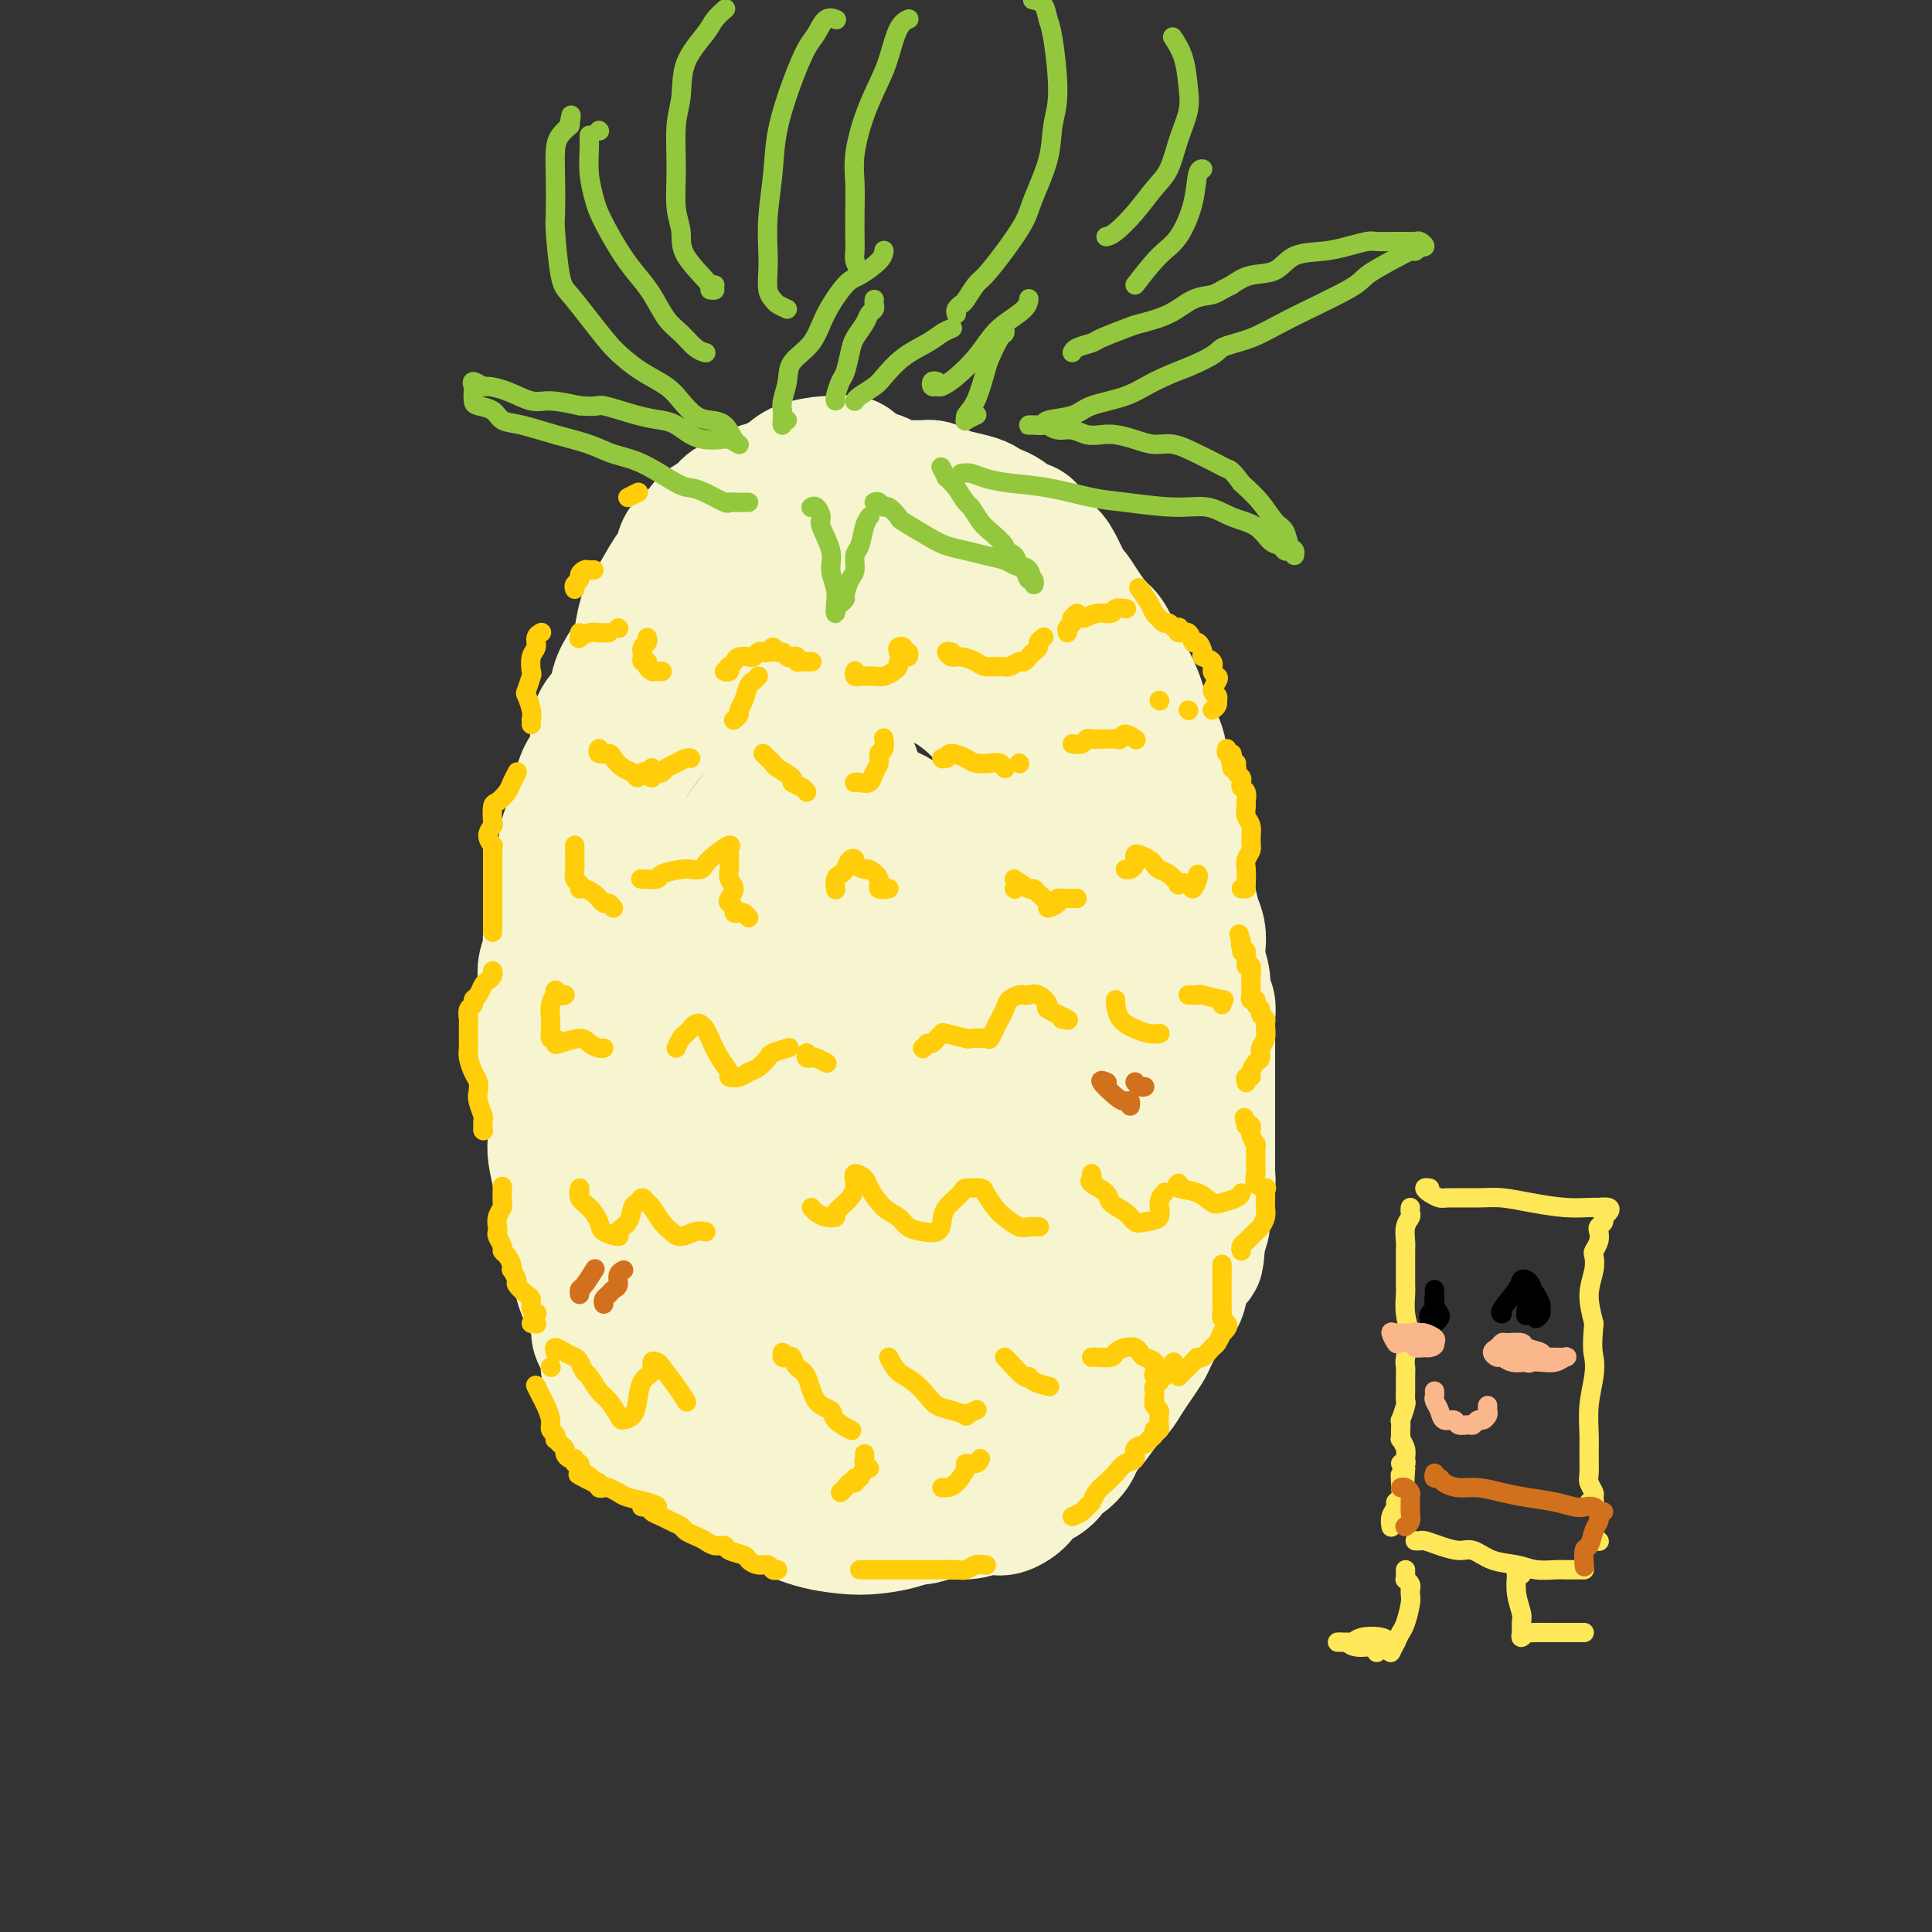 <svg viewBox='0 0 400 400' version='1.1' xmlns='http://www.w3.org/2000/svg' xmlns:xlink='http://www.w3.org/1999/xlink'><rect x="0" y="0" width="400" height="400" fill="#333333" stroke="none"/><g fill='none' stroke='rgb(0,0,0)' stroke-width='4' stroke-linecap='round' stroke-linejoin='round'><path d='M209,286c-0.205,0.545 -0.410,1.089 0,1c0.410,-0.089 1.436,-0.812 2,-1c0.564,-0.188 0.667,0.158 1,0c0.333,-0.158 0.896,-0.821 1,-1c0.104,-0.179 -0.252,0.124 0,0c0.252,-0.124 1.113,-0.676 2,-1c0.887,-0.324 1.801,-0.420 2,-1c0.199,-0.580 -0.316,-1.646 0,-2c0.316,-0.354 1.465,0.002 2,0c0.535,-0.002 0.458,-0.363 1,-1c0.542,-0.637 1.704,-1.550 2,-2c0.296,-0.450 -0.275,-0.436 0,-1c0.275,-0.564 1.397,-1.705 2,-2c0.603,-0.295 0.686,0.258 1,0c0.314,-0.258 0.858,-1.326 1,-2c0.142,-0.674 -0.120,-0.954 0,-1c0.120,-0.046 0.621,0.141 1,0c0.379,-0.141 0.636,-0.611 1,-1c0.364,-0.389 0.834,-0.696 1,-1c0.166,-0.304 0.028,-0.606 0,-1c-0.028,-0.394 0.054,-0.879 0,-1c-0.054,-0.121 -0.245,0.121 0,0c0.245,-0.121 0.927,-0.606 1,-1c0.073,-0.394 -0.464,-0.697 -1,-1'/><path d='M229,266c1.376,-2.349 0.317,-1.221 0,-1c-0.317,0.221 0.107,-0.466 0,-1c-0.107,-0.534 -0.747,-0.916 -1,-1c-0.253,-0.084 -0.119,0.132 0,0c0.119,-0.132 0.224,-0.610 0,-1c-0.224,-0.390 -0.778,-0.693 -1,-1c-0.222,-0.307 -0.111,-0.618 0,-1c0.111,-0.382 0.222,-0.834 0,-1c-0.222,-0.166 -0.778,-0.048 -1,0c-0.222,0.048 -0.111,0.024 0,0'/></g>
<g fill='none' stroke='rgb(247,245,208)' stroke-width='28' stroke-linecap='round' stroke-linejoin='round'><path d='M188,283c0.000,0.000 0.100,0.100 0.1,0.1'/><path d='M191,290c0.223,0.143 0.447,0.287 1,1c0.553,0.713 1.436,1.996 3,3c1.564,1.004 3.810,1.727 5,2c1.190,0.273 1.326,0.094 3,0c1.674,-0.094 4.887,-0.104 7,-2c2.113,-1.896 3.128,-5.677 4,-8c0.872,-2.323 1.602,-3.187 3,-6c1.398,-2.813 3.464,-7.576 5,-13c1.536,-5.424 2.541,-11.509 3,-16c0.459,-4.491 0.370,-7.388 1,-12c0.630,-4.612 1.978,-10.940 2,-16c0.022,-5.060 -1.281,-8.853 -2,-12c-0.719,-3.147 -0.852,-5.647 -2,-8c-1.148,-2.353 -3.309,-4.559 -6,-6c-2.691,-1.441 -5.910,-2.117 -8,-3c-2.090,-0.883 -3.050,-1.972 -7,0c-3.950,1.972 -10.891,7.007 -15,11c-4.109,3.993 -5.387,6.945 -7,10c-1.613,3.055 -3.560,6.215 -5,10c-1.440,3.785 -2.372,8.196 -3,14c-0.628,5.804 -0.951,13.000 -1,18c-0.049,5.000 0.178,7.804 1,12c0.822,4.196 2.239,9.785 4,14c1.761,4.215 3.865,7.057 6,9c2.135,1.943 4.301,2.986 7,4c2.699,1.014 5.930,1.998 9,2c3.070,0.002 5.977,-0.979 8,-2c2.023,-1.021 3.160,-2.083 5,-6c1.840,-3.917 4.383,-10.691 6,-16c1.617,-5.309 2.309,-9.155 3,-13'/><path d='M221,261c2.455,-8.901 1.592,-13.654 1,-21c-0.592,-7.346 -0.915,-17.284 -1,-25c-0.085,-7.716 0.067,-13.210 0,-21c-0.067,-7.790 -0.353,-17.876 -1,-27c-0.647,-9.124 -1.654,-17.285 -3,-24c-1.346,-6.715 -3.029,-11.982 -5,-16c-1.971,-4.018 -4.229,-6.785 -7,-9c-2.771,-2.215 -6.055,-3.878 -10,-5c-3.945,-1.122 -8.553,-1.702 -11,-2c-2.447,-0.298 -2.734,-0.315 -8,2c-5.266,2.315 -15.510,6.963 -21,10c-5.490,3.037 -6.225,4.462 -9,8c-2.775,3.538 -7.588,9.190 -11,14c-3.412,4.810 -5.421,8.780 -7,12c-1.579,3.220 -2.728,5.690 -4,10c-1.272,4.310 -2.667,10.459 -3,17c-0.333,6.541 0.395,13.473 1,19c0.605,5.527 1.085,9.647 2,15c0.915,5.353 2.265,11.937 4,19c1.735,7.063 3.856,14.603 5,20c1.144,5.397 1.309,8.650 2,13c0.691,4.350 1.906,9.796 5,16c3.094,6.204 8.067,13.166 11,17c2.933,3.834 3.826,4.541 6,6c2.174,1.459 5.630,3.672 9,5c3.370,1.328 6.654,1.773 9,2c2.346,0.227 3.753,0.238 6,0c2.247,-0.238 5.334,-0.724 8,-2c2.666,-1.276 4.910,-3.344 7,-5c2.090,-1.656 4.026,-2.902 6,-5c1.974,-2.098 3.987,-5.049 6,-8'/><path d='M208,296c3.848,-4.738 3.970,-7.584 5,-10c1.030,-2.416 2.970,-4.402 4,-7c1.030,-2.598 1.151,-5.806 2,-11c0.849,-5.194 2.427,-12.372 3,-18c0.573,-5.628 0.142,-9.705 0,-15c-0.142,-5.295 0.005,-11.808 0,-16c-0.005,-4.192 -0.161,-6.062 0,-10c0.161,-3.938 0.641,-9.944 0,-15c-0.641,-5.056 -2.401,-9.161 -4,-14c-1.599,-4.839 -3.037,-10.412 -4,-14c-0.963,-3.588 -1.450,-5.192 -3,-8c-1.550,-2.808 -4.163,-6.820 -7,-10c-2.837,-3.180 -5.898,-5.529 -9,-7c-3.102,-1.471 -6.244,-2.063 -9,-3c-2.756,-0.937 -5.126,-2.217 -9,-3c-3.874,-0.783 -9.251,-1.068 -13,-1c-3.749,0.068 -5.868,0.490 -9,2c-3.132,1.510 -7.276,4.106 -10,6c-2.724,1.894 -4.027,3.084 -6,5c-1.973,1.916 -4.615,4.559 -7,8c-2.385,3.441 -4.513,7.680 -6,11c-1.487,3.320 -2.332,5.723 -3,10c-0.668,4.277 -1.157,10.430 -1,17c0.157,6.570 0.962,13.556 2,19c1.038,5.444 2.309,9.344 4,15c1.691,5.656 3.801,13.068 6,19c2.199,5.932 4.487,10.385 7,16c2.513,5.615 5.251,12.392 8,18c2.749,5.608 5.509,10.048 8,13c2.491,2.952 4.712,4.415 7,6c2.288,1.585 4.644,3.293 7,5'/><path d='M171,304c3.426,2.347 4.993,2.714 7,3c2.007,0.286 4.456,0.490 7,0c2.544,-0.490 5.183,-1.676 8,-3c2.817,-1.324 5.813,-2.787 8,-4c2.187,-1.213 3.564,-2.175 5,-4c1.436,-1.825 2.929,-4.512 4,-8c1.071,-3.488 1.719,-7.777 2,-11c0.281,-3.223 0.196,-5.381 -1,-13c-1.196,-7.619 -3.502,-20.698 -5,-31c-1.498,-10.302 -2.189,-17.826 -3,-24c-0.811,-6.174 -1.742,-10.997 -3,-16c-1.258,-5.003 -2.842,-10.186 -5,-14c-2.158,-3.814 -4.891,-6.259 -7,-8c-2.109,-1.741 -3.596,-2.779 -6,-3c-2.404,-0.221 -5.727,0.374 -9,2c-3.273,1.626 -6.497,4.282 -9,7c-2.503,2.718 -4.284,5.499 -7,10c-2.716,4.501 -6.366,10.721 -9,18c-2.634,7.279 -4.253,15.617 -5,21c-0.747,5.383 -0.623,7.812 1,15c1.623,7.188 4.746,19.136 7,25c2.254,5.864 3.639,5.645 6,7c2.361,1.355 5.699,4.284 9,6c3.301,1.716 6.566,2.217 10,2c3.434,-0.217 7.037,-1.153 10,-2c2.963,-0.847 5.286,-1.605 8,-4c2.714,-2.395 5.818,-6.426 8,-11c2.182,-4.574 3.440,-9.690 4,-14c0.560,-4.310 0.420,-7.814 0,-13c-0.420,-5.186 -1.120,-12.053 -3,-19c-1.880,-6.947 -4.940,-13.973 -8,-21'/><path d='M195,197c-1.890,-5.435 -2.616,-8.521 -6,-13c-3.384,-4.479 -9.426,-10.349 -13,-13c-3.574,-2.651 -4.682,-2.083 -7,-1c-2.318,1.083 -5.847,2.682 -9,6c-3.153,3.318 -5.928,8.356 -8,12c-2.072,3.644 -3.439,5.895 -4,11c-0.561,5.105 -0.314,13.064 1,21c1.314,7.936 3.696,15.849 6,22c2.304,6.151 4.530,10.540 7,15c2.470,4.460 5.185,8.991 8,12c2.815,3.009 5.731,4.495 8,5c2.269,0.505 3.893,0.029 6,0c2.107,-0.029 4.698,0.388 7,-3c2.302,-3.388 4.313,-10.582 5,-15c0.687,-4.418 0.048,-6.061 -1,-11c-1.048,-4.939 -2.507,-13.175 -4,-21c-1.493,-7.825 -3.022,-15.237 -4,-21c-0.978,-5.763 -1.405,-9.875 -2,-15c-0.595,-5.125 -1.359,-11.263 -3,-16c-1.641,-4.737 -4.159,-8.072 -5,-10c-0.841,-1.928 -0.006,-2.447 -1,-3c-0.994,-0.553 -3.816,-1.139 -6,-1c-2.184,0.139 -3.730,1.003 -5,2c-1.270,0.997 -2.264,2.126 -4,4c-1.736,1.874 -4.213,4.492 -6,7c-1.787,2.508 -2.885,4.907 -4,7c-1.115,2.093 -2.247,3.881 -3,5c-0.753,1.119 -1.126,1.571 -1,2c0.126,0.429 0.750,0.837 1,1c0.250,0.163 0.125,0.082 0,0'/><path d='M176,163c-0.659,0.183 -1.319,0.367 -2,1c-0.681,0.633 -1.385,1.716 -2,3c-0.615,1.284 -1.142,2.771 -2,4c-0.858,1.229 -2.049,2.201 -3,4c-0.951,1.799 -1.663,4.427 -3,8c-1.337,3.573 -3.300,8.093 -4,11c-0.700,2.907 -0.136,4.202 0,6c0.136,1.798 -0.156,4.099 0,6c0.156,1.901 0.759,3.400 1,4c0.241,0.600 0.121,0.300 0,0'/><path d='M179,309c0.099,-0.423 0.199,-0.845 0,-1c-0.199,-0.155 -0.695,-0.041 -1,0c-0.305,0.041 -0.418,0.011 -1,0c-0.582,-0.011 -1.634,-0.003 -3,0c-1.366,0.003 -3.045,0.000 -4,0c-0.955,-0.000 -1.187,0.001 -2,0c-0.813,-0.001 -2.209,-0.005 -3,0c-0.791,0.005 -0.977,0.017 -2,0c-1.023,-0.017 -2.883,-0.064 -4,0c-1.117,0.064 -1.489,0.238 -2,0c-0.511,-0.238 -1.160,-0.890 -2,-1c-0.840,-0.110 -1.872,0.321 -3,0c-1.128,-0.321 -2.353,-1.395 -3,-2c-0.647,-0.605 -0.716,-0.739 -1,-1c-0.284,-0.261 -0.783,-0.647 -2,-1c-1.217,-0.353 -3.152,-0.673 -4,-1c-0.848,-0.327 -0.607,-0.661 -1,-1c-0.393,-0.339 -1.418,-0.682 -2,-1c-0.582,-0.318 -0.719,-0.610 -1,-1c-0.281,-0.390 -0.704,-0.878 -1,-1c-0.296,-0.122 -0.464,0.122 -1,0c-0.536,-0.122 -1.439,-0.610 -2,-1c-0.561,-0.390 -0.781,-0.681 -1,-1c-0.219,-0.319 -0.437,-0.667 -1,-1c-0.563,-0.333 -1.471,-0.653 -2,-1c-0.529,-0.347 -0.681,-0.723 -1,-1c-0.319,-0.277 -0.807,-0.456 -1,-1c-0.193,-0.544 -0.090,-1.454 0,-2c0.090,-0.546 0.169,-0.727 0,-1c-0.169,-0.273 -0.584,-0.636 -1,-1'/><path d='M127,288c-1.019,-1.972 -0.067,-2.401 0,-3c0.067,-0.599 -0.752,-1.367 -1,-2c-0.248,-0.633 0.075,-1.130 0,-2c-0.075,-0.870 -0.549,-2.112 -1,-3c-0.451,-0.888 -0.880,-1.421 -1,-2c-0.120,-0.579 0.070,-1.203 0,-2c-0.070,-0.797 -0.400,-1.768 -1,-3c-0.600,-1.232 -1.470,-2.726 -2,-4c-0.530,-1.274 -0.719,-2.328 -1,-4c-0.281,-1.672 -0.653,-3.964 -1,-6c-0.347,-2.036 -0.667,-3.818 -1,-5c-0.333,-1.182 -0.677,-1.765 -1,-3c-0.323,-1.235 -0.625,-3.124 -1,-5c-0.375,-1.876 -0.822,-3.741 -1,-5c-0.178,-1.259 -0.085,-1.914 0,-3c0.085,-1.086 0.163,-2.605 0,-4c-0.163,-1.395 -0.566,-2.668 -1,-4c-0.434,-1.332 -0.897,-2.723 -1,-4c-0.103,-1.277 0.155,-2.438 0,-4c-0.155,-1.562 -0.722,-3.523 -1,-5c-0.278,-1.477 -0.267,-2.468 0,-4c0.267,-1.532 0.788,-3.605 1,-5c0.212,-1.395 0.113,-2.112 0,-3c-0.113,-0.888 -0.240,-1.947 0,-3c0.240,-1.053 0.848,-2.102 1,-3c0.152,-0.898 -0.153,-1.646 0,-3c0.153,-1.354 0.762,-3.313 1,-5c0.238,-1.687 0.105,-3.102 0,-4c-0.105,-0.898 -0.182,-1.280 0,-2c0.182,-0.720 0.623,-1.777 1,-3c0.377,-1.223 0.688,-2.611 1,-4'/><path d='M117,176c0.953,-6.310 0.836,-2.586 1,-2c0.164,0.586 0.609,-1.965 1,-4c0.391,-2.035 0.729,-3.552 1,-5c0.271,-1.448 0.476,-2.827 1,-4c0.524,-1.173 1.368,-2.140 2,-3c0.632,-0.860 1.051,-1.613 1,-3c-0.051,-1.387 -0.571,-3.410 0,-5c0.571,-1.590 2.233,-2.749 3,-4c0.767,-1.251 0.639,-2.593 1,-4c0.361,-1.407 1.212,-2.877 2,-4c0.788,-1.123 1.513,-1.897 2,-3c0.487,-1.103 0.737,-2.535 1,-4c0.263,-1.465 0.541,-2.963 1,-4c0.459,-1.037 1.101,-1.615 2,-3c0.899,-1.385 2.056,-3.579 3,-5c0.944,-1.421 1.674,-2.071 2,-3c0.326,-0.929 0.247,-2.137 1,-3c0.753,-0.863 2.336,-1.382 3,-2c0.664,-0.618 0.408,-1.335 1,-2c0.592,-0.665 2.033,-1.276 3,-2c0.967,-0.724 1.460,-1.559 2,-2c0.540,-0.441 1.129,-0.489 2,-1c0.871,-0.511 2.025,-1.486 3,-2c0.975,-0.514 1.770,-0.568 3,-1c1.230,-0.432 2.896,-1.242 4,-2c1.104,-0.758 1.646,-1.464 3,-2c1.354,-0.536 3.520,-0.900 5,-1c1.480,-0.100 2.273,0.066 3,0c0.727,-0.066 1.388,-0.364 2,0c0.612,0.364 1.175,1.390 2,2c0.825,0.610 1.913,0.805 3,1'/><path d='M181,99c2.326,0.475 0.640,0.662 1,1c0.360,0.338 2.767,0.825 4,1c1.233,0.175 1.291,0.036 2,0c0.709,-0.036 2.070,0.032 3,0c0.930,-0.032 1.428,-0.163 2,0c0.572,0.163 1.217,0.621 2,1c0.783,0.379 1.703,0.678 3,1c1.297,0.322 2.970,0.668 4,1c1.030,0.332 1.417,0.649 2,1c0.583,0.351 1.364,0.736 2,1c0.636,0.264 1.129,0.409 2,1c0.871,0.591 2.120,1.630 3,2c0.880,0.370 1.391,0.072 2,1c0.609,0.928 1.314,3.084 2,4c0.686,0.916 1.352,0.593 2,1c0.648,0.407 1.280,1.545 2,3c0.720,1.455 1.530,3.228 2,4c0.470,0.772 0.602,0.545 1,1c0.398,0.455 1.062,1.594 2,3c0.938,1.406 2.148,3.081 3,4c0.852,0.919 1.345,1.082 2,2c0.655,0.918 1.471,2.592 2,4c0.529,1.408 0.771,2.549 1,3c0.229,0.451 0.446,0.210 1,1c0.554,0.790 1.445,2.610 2,4c0.555,1.390 0.775,2.349 1,3c0.225,0.651 0.455,0.992 1,2c0.545,1.008 1.404,2.683 2,4c0.596,1.317 0.930,2.278 1,3c0.070,0.722 -0.123,1.206 0,2c0.123,0.794 0.561,1.897 1,3'/><path d='M241,161c2.038,5.249 1.134,3.871 1,4c-0.134,0.129 0.504,1.767 1,3c0.496,1.233 0.850,2.063 1,3c0.150,0.937 0.096,1.982 0,3c-0.096,1.018 -0.233,2.009 0,3c0.233,0.991 0.837,1.984 1,3c0.163,1.016 -0.114,2.057 0,3c0.114,0.943 0.618,1.788 1,3c0.382,1.212 0.642,2.792 1,4c0.358,1.208 0.813,2.042 1,3c0.187,0.958 0.106,2.038 0,3c-0.106,0.962 -0.239,1.807 0,3c0.239,1.193 0.849,2.736 1,4c0.151,1.264 -0.156,2.249 0,3c0.156,0.751 0.774,1.267 1,2c0.226,0.733 0.061,1.685 0,3c-0.061,1.315 -0.016,2.995 0,4c0.016,1.005 0.004,1.334 0,2c-0.004,0.666 -0.001,1.668 0,3c0.001,1.332 0.000,2.993 0,4c-0.000,1.007 -0.000,1.359 0,2c0.000,0.641 0.000,1.572 0,3c-0.000,1.428 -0.000,3.355 0,4c0.000,0.645 0.001,0.009 0,1c-0.001,0.991 -0.004,3.609 0,5c0.004,1.391 0.016,1.555 0,2c-0.016,0.445 -0.060,1.172 0,2c0.060,0.828 0.222,1.758 0,3c-0.222,1.242 -0.829,2.796 -1,4c-0.171,1.204 0.094,2.058 0,3c-0.094,0.942 -0.547,1.971 -1,3'/><path d='M248,256c-0.424,7.473 -0.483,3.656 -1,3c-0.517,-0.656 -1.490,1.848 -2,4c-0.510,2.152 -0.555,3.951 -1,5c-0.445,1.049 -1.288,1.348 -2,2c-0.712,0.652 -1.293,1.658 -2,3c-0.707,1.342 -1.541,3.021 -2,4c-0.459,0.979 -0.544,1.257 -1,2c-0.456,0.743 -1.282,1.951 -2,3c-0.718,1.049 -1.329,1.939 -2,3c-0.671,1.061 -1.402,2.294 -2,3c-0.598,0.706 -1.063,0.885 -2,2c-0.937,1.115 -2.348,3.167 -3,4c-0.652,0.833 -0.546,0.446 -1,1c-0.454,0.554 -1.468,2.049 -2,3c-0.532,0.951 -0.583,1.358 -1,2c-0.417,0.642 -1.201,1.519 -2,2c-0.799,0.481 -1.613,0.565 -2,1c-0.387,0.435 -0.348,1.220 -1,2c-0.652,0.780 -1.995,1.554 -3,2c-1.005,0.446 -1.671,0.563 -2,1c-0.329,0.437 -0.320,1.193 -1,2c-0.680,0.807 -2.051,1.665 -3,2c-0.949,0.335 -1.478,0.146 -2,0c-0.522,-0.146 -1.037,-0.249 -2,0c-0.963,0.249 -2.374,0.849 -4,1c-1.626,0.151 -3.468,-0.148 -5,0c-1.532,0.148 -2.756,0.741 -4,1c-1.244,0.259 -2.509,0.183 -4,0c-1.491,-0.183 -3.209,-0.472 -5,-1c-1.791,-0.528 -3.655,-1.294 -5,-2c-1.345,-0.706 -2.173,-1.353 -3,-2'/><path d='M174,309c-2.167,-0.833 -1.083,-0.417 0,0'/></g>
<g fill='none' stroke='rgb(255,205,10)' stroke-width='4' stroke-linecap='round' stroke-linejoin='round'><path d='M222,314c0.758,-0.327 1.515,-0.654 2,-1c0.485,-0.346 0.696,-0.711 1,-1c0.304,-0.289 0.700,-0.501 1,-1c0.300,-0.499 0.505,-1.284 1,-2c0.495,-0.716 1.279,-1.361 2,-2c0.721,-0.639 1.377,-1.270 2,-2c0.623,-0.730 1.213,-1.558 2,-2c0.787,-0.442 1.770,-0.499 2,-1c0.230,-0.501 -0.293,-1.445 0,-2c0.293,-0.555 1.403,-0.722 2,-1c0.597,-0.278 0.682,-0.666 1,-1c0.318,-0.334 0.870,-0.614 1,-1c0.130,-0.386 -0.162,-0.877 0,-1c0.162,-0.123 0.776,0.122 1,0c0.224,-0.122 0.056,-0.610 0,-1c-0.056,-0.390 -0.001,-0.682 0,-1c0.001,-0.318 -0.051,-0.663 0,-1c0.051,-0.337 0.206,-0.668 0,-1c-0.206,-0.332 -0.773,-0.666 -1,-1c-0.227,-0.334 -0.113,-0.667 0,-1'/><path d='M239,290c-0.159,-0.818 -0.056,0.136 0,0c0.056,-0.136 0.067,-1.361 0,-2c-0.067,-0.639 -0.210,-0.693 0,-1c0.210,-0.307 0.775,-0.867 1,-1c0.225,-0.133 0.112,0.160 0,0c-0.112,-0.160 -0.222,-0.774 0,-1c0.222,-0.226 0.778,-0.065 1,0c0.222,0.065 0.111,0.032 0,0'/><path d='M244,285c0.758,-0.766 1.516,-1.533 2,-2c0.484,-0.467 0.693,-0.635 1,-1c0.307,-0.365 0.713,-0.929 1,-1c0.287,-0.071 0.454,0.350 1,0c0.546,-0.350 1.470,-1.470 2,-2c0.530,-0.530 0.665,-0.471 1,-1c0.335,-0.529 0.871,-1.648 1,-2c0.129,-0.352 -0.147,0.061 0,0c0.147,-0.061 0.719,-0.596 1,-1c0.281,-0.404 0.271,-0.676 0,-1c-0.271,-0.324 -0.805,-0.699 -1,-1c-0.195,-0.301 -0.052,-0.528 0,-1c0.052,-0.472 0.014,-1.190 0,-2c-0.014,-0.810 -0.004,-1.711 0,-2c0.004,-0.289 0.001,0.036 0,0c-0.001,-0.036 -0.000,-0.433 0,-1c0.000,-0.567 0.000,-1.305 0,-2c-0.000,-0.695 -0.000,-1.348 0,-2'/><path d='M253,263c0.000,-2.167 0.000,-1.083 0,0'/><path d='M257,259c-0.089,-0.333 -0.179,-0.666 0,-1c0.179,-0.334 0.626,-0.670 1,-1c0.374,-0.330 0.675,-0.654 1,-1c0.325,-0.346 0.676,-0.712 1,-1c0.324,-0.288 0.623,-0.497 1,-1c0.377,-0.503 0.833,-1.302 1,-2c0.167,-0.698 0.047,-1.297 0,-2c-0.047,-0.703 -0.020,-1.511 0,-2c0.020,-0.489 0.034,-0.660 0,-1c-0.034,-0.340 -0.114,-0.851 0,-1c0.114,-0.149 0.423,0.062 0,0c-0.423,-0.062 -1.577,-0.398 -2,-1c-0.423,-0.602 -0.113,-1.469 0,-2c0.113,-0.531 0.030,-0.725 0,-1c-0.030,-0.275 -0.007,-0.632 0,-1c0.007,-0.368 -0.002,-0.746 0,-1c0.002,-0.254 0.014,-0.382 0,-1c-0.014,-0.618 -0.056,-1.724 0,-2c0.056,-0.276 0.208,0.280 0,0c-0.208,-0.280 -0.777,-1.395 -1,-2c-0.223,-0.605 -0.098,-0.701 0,-1c0.098,-0.299 0.171,-0.800 0,-1c-0.171,-0.200 -0.585,-0.100 -1,0'/><path d='M258,233c-0.667,-2.833 -0.333,-1.417 0,0'/><path d='M258,224c0.032,0.117 0.064,0.235 0,0c-0.064,-0.235 -0.223,-0.821 0,-1c0.223,-0.179 0.829,0.051 1,0c0.171,-0.051 -0.094,-0.383 0,-1c0.094,-0.617 0.547,-1.521 1,-2c0.453,-0.479 0.907,-0.534 1,-1c0.093,-0.466 -0.175,-1.343 0,-2c0.175,-0.657 0.794,-1.093 1,-2c0.206,-0.907 -0.001,-2.284 0,-3c0.001,-0.716 0.212,-0.770 0,-1c-0.212,-0.230 -0.845,-0.635 -1,-1c-0.155,-0.365 0.169,-0.690 0,-1c-0.169,-0.310 -0.830,-0.604 -1,-1c-0.170,-0.396 0.151,-0.892 0,-1c-0.151,-0.108 -0.772,0.174 -1,0c-0.228,-0.174 -0.061,-0.805 0,-1c0.061,-0.195 0.018,0.045 0,0c-0.018,-0.045 -0.009,-0.374 0,-1c0.009,-0.626 0.018,-1.547 0,-2c-0.018,-0.453 -0.062,-0.437 0,-1c0.062,-0.563 0.232,-1.705 0,-2c-0.232,-0.295 -0.864,0.258 -1,0c-0.136,-0.258 0.226,-1.326 0,-2c-0.226,-0.674 -1.040,-0.954 -1,-1c0.040,-0.046 0.934,0.141 1,0c0.066,-0.141 -0.695,-0.612 -1,-1c-0.305,-0.388 -0.152,-0.694 0,-1'/><path d='M257,195c-0.833,-2.833 -0.417,-1.417 0,0'/><path d='M258,184c-0.417,0.000 -0.833,0.000 -1,0c-0.167,0.000 -0.083,0.000 0,0'/><path d='M258,183c0.031,-1.092 0.062,-2.183 0,-3c-0.062,-0.817 -0.217,-1.359 0,-2c0.217,-0.641 0.804,-1.380 1,-2c0.196,-0.620 -0.000,-1.121 0,-2c0.000,-0.879 0.197,-2.137 0,-3c-0.197,-0.863 -0.789,-1.330 -1,-2c-0.211,-0.670 -0.042,-1.542 0,-2c0.042,-0.458 -0.041,-0.500 0,-1c0.041,-0.500 0.208,-1.458 0,-2c-0.208,-0.542 -0.792,-0.670 -1,-1c-0.208,-0.330 -0.040,-0.863 0,-1c0.040,-0.137 -0.047,0.122 0,0c0.047,-0.122 0.228,-0.625 0,-1c-0.228,-0.375 -0.863,-0.622 -1,-1c-0.137,-0.378 0.226,-0.889 0,-1c-0.226,-0.111 -1.040,0.176 -1,0c0.040,-0.176 0.935,-0.817 1,-1c0.065,-0.183 -0.701,0.091 -1,0c-0.299,-0.091 -0.133,-0.546 0,-1c0.133,-0.454 0.231,-0.905 0,-1c-0.231,-0.095 -0.793,0.167 -1,0c-0.207,-0.167 -0.059,-0.762 0,-1c0.059,-0.238 0.030,-0.119 0,0'/><path d='M251,147c0.420,-0.302 0.840,-0.605 1,-1c0.160,-0.395 0.060,-0.883 0,-1c-0.060,-0.117 -0.082,0.137 0,0c0.082,-0.137 0.266,-0.666 0,-1c-0.266,-0.334 -0.983,-0.474 -1,-1c-0.017,-0.526 0.667,-1.437 1,-2c0.333,-0.563 0.314,-0.780 0,-1c-0.314,-0.220 -0.924,-0.445 -1,-1c-0.076,-0.555 0.383,-1.439 0,-2c-0.383,-0.561 -1.607,-0.799 -2,-1c-0.393,-0.201 0.045,-0.364 0,-1c-0.045,-0.636 -0.573,-1.743 -1,-2c-0.427,-0.257 -0.755,0.337 -1,0c-0.245,-0.337 -0.408,-1.606 -1,-2c-0.592,-0.394 -1.611,0.087 -2,0c-0.389,-0.087 -0.146,-0.740 0,-1c0.146,-0.260 0.194,-0.125 0,0c-0.194,0.125 -0.630,0.241 -1,0c-0.370,-0.241 -0.675,-0.840 -1,-1c-0.325,-0.160 -0.669,0.118 -1,0c-0.331,-0.118 -0.650,-0.631 -1,-1c-0.350,-0.369 -0.733,-0.594 -1,-1c-0.267,-0.406 -0.418,-0.994 -1,-2c-0.582,-1.006 -1.595,-2.430 -2,-3c-0.405,-0.570 -0.203,-0.285 0,0'/><path d='M204,324c0.176,0.030 0.353,0.061 0,0c-0.353,-0.061 -1.234,-0.212 -2,0c-0.766,0.212 -1.416,0.789 -2,1c-0.584,0.211 -1.100,0.057 -2,0c-0.900,-0.057 -2.183,-0.015 -3,0c-0.817,0.015 -1.168,0.004 -2,0c-0.832,-0.004 -2.144,-0.001 -3,0c-0.856,0.001 -1.255,0.000 -2,0c-0.745,-0.000 -1.835,-0.000 -3,0c-1.165,0.000 -2.403,0.000 -3,0c-0.597,-0.000 -0.552,-0.000 -1,0c-0.448,0.000 -1.390,0.000 -2,0c-0.610,-0.000 -0.889,-0.000 -1,0c-0.111,0.000 -0.056,0.000 0,0'/><path d='M161,325c-0.354,0.120 -0.709,0.239 -1,0c-0.291,-0.239 -0.520,-0.837 -1,-1c-0.480,-0.163 -1.213,0.110 -2,0c-0.787,-0.110 -1.628,-0.603 -2,-1c-0.372,-0.397 -0.274,-0.698 -1,-1c-0.726,-0.302 -2.277,-0.606 -3,-1c-0.723,-0.394 -0.617,-0.879 -1,-1c-0.383,-0.121 -1.253,0.122 -2,0c-0.747,-0.122 -1.369,-0.610 -2,-1c-0.631,-0.390 -1.271,-0.682 -2,-1c-0.729,-0.318 -1.547,-0.662 -2,-1c-0.453,-0.338 -0.540,-0.669 -1,-1c-0.460,-0.331 -1.293,-0.663 -2,-1c-0.707,-0.337 -1.287,-0.678 -2,-1c-0.713,-0.322 -1.558,-0.625 -2,-1c-0.442,-0.375 -0.482,-0.821 -1,-1c-0.518,-0.179 -1.514,-0.089 -1,0c0.514,0.089 2.537,0.178 3,0c0.463,-0.178 -0.635,-0.622 -2,-1c-1.365,-0.378 -2.997,-0.689 -4,-1c-1.003,-0.311 -1.378,-0.623 -2,-1c-0.622,-0.377 -1.490,-0.819 -2,-1c-0.510,-0.181 -0.663,-0.100 -1,0c-0.337,0.100 -0.860,0.219 -1,0c-0.140,-0.219 0.103,-0.777 0,-1c-0.103,-0.223 -0.551,-0.112 -1,0'/><path d='M123,307c-6.062,-2.962 -2.217,-1.367 -1,-1c1.217,0.367 -0.195,-0.494 -1,-1c-0.805,-0.506 -1.003,-0.657 -1,-1c0.003,-0.343 0.207,-0.880 0,-1c-0.207,-0.120 -0.825,0.175 -1,0c-0.175,-0.175 0.094,-0.820 0,-1c-0.094,-0.180 -0.551,0.105 -1,0c-0.449,-0.105 -0.891,-0.602 -1,-1c-0.109,-0.398 0.116,-0.698 0,-1c-0.116,-0.302 -0.571,-0.605 -1,-1c-0.429,-0.395 -0.832,-0.881 -1,-1c-0.168,-0.119 -0.101,0.130 0,0c0.101,-0.130 0.234,-0.639 0,-1c-0.234,-0.361 -0.837,-0.573 -1,-1c-0.163,-0.427 0.114,-1.067 0,-2c-0.114,-0.933 -0.618,-2.157 -1,-3c-0.382,-0.843 -0.641,-1.304 -1,-2c-0.359,-0.696 -0.817,-1.627 -1,-2c-0.183,-0.373 -0.092,-0.186 0,0'/><path d='M111,274c0.000,0.000 0.100,0.100 0.1,0.1'/><path d='M110,274c0.391,-0.860 0.783,-1.721 1,-2c0.217,-0.279 0.261,0.023 0,0c-0.261,-0.023 -0.825,-0.372 -1,-1c-0.175,-0.628 0.040,-1.535 0,-2c-0.040,-0.465 -0.337,-0.488 -1,-1c-0.663,-0.512 -1.694,-1.512 -2,-2c-0.306,-0.488 0.111,-0.463 0,-1c-0.111,-0.537 -0.752,-1.636 -1,-2c-0.248,-0.364 -0.104,0.006 0,0c0.104,-0.006 0.168,-0.386 0,-1c-0.168,-0.614 -0.567,-1.460 -1,-2c-0.433,-0.540 -0.900,-0.774 -1,-1c-0.100,-0.226 0.168,-0.444 0,-1c-0.168,-0.556 -0.773,-1.449 -1,-2c-0.227,-0.551 -0.075,-0.761 0,-1c0.075,-0.239 0.073,-0.506 0,-1c-0.073,-0.494 -0.216,-1.215 0,-2c0.216,-0.785 0.790,-1.633 1,-2c0.210,-0.367 0.057,-0.253 0,-1c-0.057,-0.747 -0.016,-2.356 0,-3c0.016,-0.644 0.008,-0.322 0,0'/><path d='M100,234c0.000,0.000 0.100,0.100 0.1,0.1'/><path d='M100,234c-0.030,-0.810 -0.060,-1.621 0,-2c0.060,-0.379 0.209,-0.327 0,-1c-0.209,-0.673 -0.778,-2.071 -1,-3c-0.222,-0.929 -0.098,-1.390 0,-2c0.098,-0.610 0.170,-1.371 0,-2c-0.170,-0.629 -0.581,-1.128 -1,-2c-0.419,-0.872 -0.844,-2.118 -1,-3c-0.156,-0.882 -0.041,-1.401 0,-2c0.041,-0.599 0.010,-1.277 0,-2c-0.010,-0.723 0.001,-1.489 0,-2c-0.001,-0.511 -0.015,-0.767 0,-1c0.015,-0.233 0.060,-0.443 0,-1c-0.060,-0.557 -0.223,-1.463 0,-2c0.223,-0.537 0.833,-0.707 1,-1c0.167,-0.293 -0.109,-0.708 0,-1c0.109,-0.292 0.604,-0.460 1,-1c0.396,-0.540 0.695,-1.451 1,-2c0.305,-0.549 0.618,-0.735 1,-1c0.382,-0.265 0.834,-0.610 1,-1c0.166,-0.390 0.048,-0.826 0,-1c-0.048,-0.174 -0.024,-0.087 0,0'/><path d='M102,193c-0.000,-0.334 -0.000,-0.668 0,-1c0.000,-0.332 0.000,-0.661 0,-1c-0.000,-0.339 -0.000,-0.688 0,-1c0.000,-0.312 0.000,-0.587 0,-1c-0.000,-0.413 -0.000,-0.965 0,-2c0.000,-1.035 0.000,-2.552 0,-3c-0.000,-0.448 -0.000,0.174 0,0c0.000,-0.174 0.000,-1.146 0,-2c-0.000,-0.854 -0.000,-1.592 0,-2c0.000,-0.408 0.001,-0.486 0,-1c-0.001,-0.514 -0.005,-1.464 0,-2c0.005,-0.536 0.019,-0.659 0,-1c-0.019,-0.341 -0.072,-0.901 0,-1c0.072,-0.099 0.267,0.264 0,0c-0.267,-0.264 -0.998,-1.155 -1,-2c-0.002,-0.845 0.724,-1.644 1,-2c0.276,-0.356 0.101,-0.269 0,-1c-0.101,-0.731 -0.128,-2.280 0,-3c0.128,-0.720 0.413,-0.610 1,-1c0.587,-0.390 1.477,-1.280 2,-2c0.523,-0.720 0.679,-1.271 1,-2c0.321,-0.729 0.806,-1.637 1,-2c0.194,-0.363 0.097,-0.182 0,0'/><path d='M110,150c0.008,-0.459 0.015,-0.919 0,-1c-0.015,-0.081 -0.053,0.216 0,0c0.053,-0.216 0.197,-0.945 0,-2c-0.197,-1.055 -0.733,-2.436 -1,-3c-0.267,-0.564 -0.264,-0.311 0,-1c0.264,-0.689 0.788,-2.321 1,-3c0.212,-0.679 0.113,-0.406 0,-1c-0.113,-0.594 -0.240,-2.054 0,-3c0.240,-0.946 0.848,-1.377 1,-2c0.152,-0.623 -0.151,-1.437 0,-2c0.151,-0.563 0.758,-0.875 1,-1c0.242,-0.125 0.121,-0.062 0,0'/><path d='M119,122c-0.120,-0.332 -0.240,-0.663 0,-1c0.240,-0.337 0.838,-0.679 1,-1c0.162,-0.321 -0.114,-0.622 0,-1c0.114,-0.378 0.619,-0.833 1,-1c0.381,-0.167 0.638,-0.045 1,0c0.362,0.045 0.828,0.012 1,0c0.172,-0.012 0.049,-0.003 0,0c-0.049,0.003 -0.025,0.002 0,0'/><path d='M130,103c0.833,-0.417 1.667,-0.833 2,-1c0.333,-0.167 0.167,-0.083 0,0'/><path d='M124,156c0.056,-0.540 0.112,-1.080 0,-1c-0.112,0.080 -0.391,0.780 0,1c0.391,0.220 1.453,-0.042 2,0c0.547,0.042 0.580,0.386 1,1c0.420,0.614 1.225,1.497 2,2c0.775,0.503 1.518,0.624 2,1c0.482,0.376 0.704,1.006 1,1c0.296,-0.006 0.667,-0.649 1,-1c0.333,-0.351 0.628,-0.410 1,0c0.372,0.410 0.821,1.287 1,1c0.179,-0.287 0.089,-1.740 0,-2c-0.089,-0.260 -0.176,0.674 0,1c0.176,0.326 0.614,0.045 1,0c0.386,-0.045 0.720,0.146 1,0c0.280,-0.146 0.506,-0.627 1,-1c0.494,-0.373 1.256,-0.636 2,-1c0.744,-0.364 1.470,-0.829 2,-1c0.530,-0.171 0.866,-0.049 1,0c0.134,0.049 0.067,0.024 0,0'/><path d='M158,156c0.314,0.325 0.629,0.650 1,1c0.371,0.350 0.800,0.723 1,1c0.200,0.277 0.173,0.456 1,1c0.827,0.544 2.509,1.452 3,2c0.491,0.548 -0.209,0.734 0,1c0.209,0.266 1.325,0.610 2,1c0.675,0.390 0.907,0.826 1,1c0.093,0.174 0.046,0.087 0,0'/><path d='M177,162c-0.058,0.013 -0.117,0.026 0,0c0.117,-0.026 0.408,-0.091 1,0c0.592,0.091 1.483,0.338 2,0c0.517,-0.338 0.660,-1.261 1,-2c0.340,-0.739 0.876,-1.295 1,-2c0.124,-0.705 -0.163,-1.560 0,-2c0.163,-0.440 0.775,-0.465 1,-1c0.225,-0.535 0.064,-1.582 0,-2c-0.064,-0.418 -0.032,-0.209 0,0'/><path d='M195,157c0.000,0.000 0.100,0.100 0.1,0.1'/><path d='M196,157c0.123,-0.506 0.246,-1.012 1,-1c0.754,0.012 2.139,0.543 3,1c0.861,0.457 1.198,0.841 2,1c0.802,0.159 2.071,0.094 3,0c0.929,-0.094 1.519,-0.218 2,0c0.481,0.218 0.852,0.776 1,1c0.148,0.224 0.074,0.112 0,0'/><path d='M211,158c0.000,0.000 0.100,0.100 0.1,0.1'/><path d='M222,154c0.742,0.113 1.484,0.226 2,0c0.516,-0.226 0.807,-0.791 1,-1c0.193,-0.209 0.288,-0.061 1,0c0.712,0.061 2.041,0.034 3,0c0.959,-0.034 1.549,-0.076 2,0c0.451,0.076 0.762,0.269 1,0c0.238,-0.269 0.404,-1.000 1,-1c0.596,-0.000 1.622,0.731 2,1c0.378,0.269 0.108,0.077 0,0c-0.108,-0.077 -0.054,-0.038 0,0'/><path d='M240,145c0.000,0.000 0.100,0.100 0.1,0.1'/><path d='M246,147c0.000,0.000 0.100,0.100 0.1,0.1'/><path d='M197,135c-0.497,-0.119 -0.994,-0.238 -1,0c-0.006,0.238 0.477,0.834 1,1c0.523,0.166 1.084,-0.098 2,0c0.916,0.098 2.185,0.558 3,1c0.815,0.442 1.174,0.865 2,1c0.826,0.135 2.119,-0.019 3,0c0.881,0.019 1.349,0.212 2,0c0.651,-0.212 1.485,-0.830 2,-1c0.515,-0.170 0.711,0.109 1,0c0.289,-0.109 0.669,-0.607 1,-1c0.331,-0.393 0.611,-0.680 1,-1c0.389,-0.320 0.888,-0.673 1,-1c0.112,-0.327 -0.162,-0.626 0,-1c0.162,-0.374 0.761,-0.821 1,-1c0.239,-0.179 0.120,-0.089 0,0'/><path d='M221,131c-0.111,-0.343 -0.223,-0.685 0,-1c0.223,-0.315 0.779,-0.601 1,-1c0.221,-0.399 0.106,-0.910 0,-1c-0.106,-0.090 -0.203,0.240 0,0c0.203,-0.240 0.708,-1.049 1,-1c0.292,0.049 0.373,0.955 1,1c0.627,0.045 1.801,-0.773 3,-1c1.199,-0.227 2.425,0.135 3,0c0.575,-0.135 0.501,-0.767 1,-1c0.499,-0.233 1.571,-0.067 2,0c0.429,0.067 0.214,0.033 0,0'/><path d='M186,135c-0.121,-0.390 -0.242,-0.780 0,-1c0.242,-0.220 0.847,-0.270 1,0c0.153,0.270 -0.145,0.860 0,1c0.145,0.140 0.733,-0.170 1,0c0.267,0.170 0.213,0.819 0,1c-0.213,0.181 -0.585,-0.105 -1,0c-0.415,0.105 -0.874,0.603 -1,1c-0.126,0.397 0.083,0.695 0,1c-0.083,0.305 -0.456,0.618 -1,1c-0.544,0.382 -1.260,0.835 -2,1c-0.740,0.165 -1.504,0.044 -2,0c-0.496,-0.044 -0.725,-0.011 -1,0c-0.275,0.011 -0.595,-0.001 -1,0c-0.405,0.001 -0.893,0.014 -1,0c-0.107,-0.014 0.167,-0.056 0,0c-0.167,0.056 -0.777,0.211 -1,0c-0.223,-0.211 -0.060,-0.788 0,-1c0.060,-0.212 0.017,-0.061 0,0c-0.017,0.061 -0.009,0.030 0,0'/><path d='M168,137c0.091,-0.002 0.183,-0.004 0,0c-0.183,0.004 -0.640,0.015 -1,0c-0.360,-0.015 -0.621,-0.055 -1,0c-0.379,0.055 -0.875,0.207 -1,0c-0.125,-0.207 0.121,-0.772 0,-1c-0.121,-0.228 -0.611,-0.119 -1,0c-0.389,0.119 -0.679,0.247 -1,0c-0.321,-0.247 -0.674,-0.870 -1,-1c-0.326,-0.130 -0.626,0.232 -1,0c-0.374,-0.232 -0.821,-1.057 -1,-1c-0.179,0.057 -0.089,0.995 0,1c0.089,0.005 0.178,-0.923 0,-1c-0.178,-0.077 -0.624,0.698 -1,1c-0.376,0.302 -0.682,0.133 -1,0c-0.318,-0.133 -0.648,-0.229 -1,0c-0.352,0.229 -0.725,0.783 -1,1c-0.275,0.217 -0.452,0.096 -1,0c-0.548,-0.096 -1.466,-0.165 -2,0c-0.534,0.165 -0.683,0.566 -1,1c-0.317,0.434 -0.803,0.901 -1,1c-0.197,0.099 -0.104,-0.169 0,0c0.104,0.169 0.220,0.776 0,1c-0.220,0.224 -0.777,0.064 -1,0c-0.223,-0.064 -0.111,-0.032 0,0'/><path d='M137,139c0.092,0.006 0.183,0.012 0,0c-0.183,-0.012 -0.641,-0.040 -1,0c-0.359,0.040 -0.618,0.150 -1,0c-0.382,-0.150 -0.887,-0.561 -1,-1c-0.113,-0.439 0.166,-0.906 0,-1c-0.166,-0.094 -0.776,0.186 -1,0c-0.224,-0.186 -0.061,-0.837 0,-1c0.061,-0.163 0.020,0.164 0,0c-0.020,-0.164 -0.019,-0.818 0,-1c0.019,-0.182 0.058,0.109 0,0c-0.058,-0.109 -0.211,-0.617 0,-1c0.211,-0.383 0.788,-0.642 1,-1c0.212,-0.358 0.061,-0.817 0,-1c-0.061,-0.183 -0.030,-0.092 0,0'/><path d='M128,130c0.000,0.000 0.100,0.100 0.1,0.1'/><path d='M126,131c-0.890,-0.008 -1.779,-0.015 -2,0c-0.221,0.015 0.228,0.053 0,0c-0.228,-0.053 -1.133,-0.196 -2,0c-0.867,0.196 -1.696,0.733 -2,1c-0.304,0.267 -0.082,0.264 0,0c0.082,-0.264 0.023,-0.790 0,-1c-0.023,-0.210 -0.012,-0.105 0,0'/><path d='M157,140c-0.331,0.386 -0.662,0.772 -1,1c-0.338,0.228 -0.683,0.300 -1,1c-0.317,0.700 -0.607,2.030 -1,3c-0.393,0.970 -0.889,1.580 -1,2c-0.111,0.420 0.162,0.652 0,1c-0.162,0.348 -0.761,0.814 -1,1c-0.239,0.186 -0.120,0.093 0,0'/><path d='M210,184c0.000,0.000 0.100,0.100 0.1,0.1'/><path d='M210,182c1.168,0.862 2.335,1.724 3,2c0.665,0.276 0.827,-0.034 1,0c0.173,0.034 0.357,0.412 1,1c0.643,0.588 1.745,1.387 2,2c0.255,0.613 -0.335,1.040 0,1c0.335,-0.040 1.596,-0.547 2,-1c0.404,-0.453 -0.051,-0.854 0,-1c0.051,-0.146 0.606,-0.039 1,0c0.394,0.039 0.628,0.011 1,0c0.372,-0.011 0.883,-0.003 1,0c0.117,0.003 -0.161,0.001 0,0c0.161,-0.001 0.760,-0.000 1,0c0.240,0.000 0.120,0.000 0,0'/><path d='M233,180c0.309,0.081 0.618,0.162 1,0c0.382,-0.162 0.836,-0.566 1,-1c0.164,-0.434 0.036,-0.898 0,-1c-0.036,-0.102 0.018,0.158 0,0c-0.018,-0.158 -0.108,-0.733 0,-1c0.108,-0.267 0.412,-0.228 1,0c0.588,0.228 1.458,0.643 2,1c0.542,0.357 0.756,0.656 1,1c0.244,0.344 0.517,0.732 1,1c0.483,0.268 1.176,0.417 2,1c0.824,0.583 1.780,1.600 2,2c0.220,0.400 -0.295,0.184 0,0c0.295,-0.184 1.399,-0.337 2,0c0.601,0.337 0.697,1.162 1,1c0.303,-0.162 0.812,-1.313 1,-2c0.188,-0.687 0.054,-0.911 0,-1c-0.054,-0.089 -0.027,-0.045 0,0'/><path d='M182,184c0.018,0.001 0.035,0.002 0,0c-0.035,-0.002 -0.123,-0.006 0,0c0.123,0.006 0.457,0.022 1,0c0.543,-0.022 1.296,-0.082 1,0c-0.296,0.082 -1.642,0.306 -2,0c-0.358,-0.306 0.273,-1.143 0,-2c-0.273,-0.857 -1.449,-1.734 -2,-2c-0.551,-0.266 -0.476,0.079 -1,0c-0.524,-0.079 -1.646,-0.582 -2,-1c-0.354,-0.418 0.059,-0.751 0,-1c-0.059,-0.249 -0.590,-0.413 -1,0c-0.410,0.413 -0.698,1.404 -1,2c-0.302,0.596 -0.617,0.799 -1,1c-0.383,0.201 -0.834,0.400 -1,1c-0.166,0.600 -0.047,1.600 0,2c0.047,0.400 0.024,0.200 0,0'/><path d='M155,190c-0.342,-0.416 -0.683,-0.833 -1,-1c-0.317,-0.167 -0.608,-0.085 -1,0c-0.392,0.085 -0.885,0.175 -1,0c-0.115,-0.175 0.147,-0.613 0,-1c-0.147,-0.387 -0.705,-0.723 -1,-1c-0.295,-0.277 -0.328,-0.494 0,-1c0.328,-0.506 1.016,-1.301 1,-2c-0.016,-0.699 -0.736,-1.301 -1,-2c-0.264,-0.699 -0.071,-1.496 0,-2c0.071,-0.504 0.022,-0.715 0,-1c-0.022,-0.285 -0.015,-0.645 0,-1c0.015,-0.355 0.039,-0.705 0,-1c-0.039,-0.295 -0.142,-0.534 0,-1c0.142,-0.466 0.529,-1.158 0,-1c-0.529,0.158 -1.974,1.166 -3,2c-1.026,0.834 -1.635,1.494 -2,2c-0.365,0.506 -0.487,0.857 -1,1c-0.513,0.143 -1.417,0.077 -2,0c-0.583,-0.077 -0.846,-0.164 -2,0c-1.154,0.164 -3.199,0.580 -4,1c-0.801,0.420 -0.359,0.845 -1,1c-0.641,0.155 -2.365,0.042 -3,0c-0.635,-0.042 -0.181,-0.012 0,0c0.181,0.012 0.091,0.006 0,0'/><path d='M127,188c-0.341,-0.455 -0.682,-0.909 -1,-1c-0.318,-0.091 -0.614,0.182 -1,0c-0.386,-0.182 -0.864,-0.818 -1,-1c-0.136,-0.182 0.070,0.092 0,0c-0.070,-0.092 -0.415,-0.549 -1,-1c-0.585,-0.451 -1.411,-0.897 -2,-1c-0.589,-0.103 -0.943,0.138 -1,0c-0.057,-0.138 0.181,-0.657 0,-1c-0.181,-0.343 -0.780,-0.512 -1,-1c-0.220,-0.488 -0.059,-1.294 0,-2c0.059,-0.706 0.016,-1.313 0,-2c-0.016,-0.687 -0.004,-1.454 0,-2c0.004,-0.546 0.001,-0.870 0,-1c-0.001,-0.130 -0.001,-0.065 0,0'/><path d='M117,206c-0.309,0.143 -0.618,0.286 -1,0c-0.382,-0.286 -0.838,-1.000 -1,-1c-0.162,0.000 -0.029,0.716 0,1c0.029,0.284 -0.045,0.138 0,0c0.045,-0.138 0.208,-0.266 0,0c-0.208,0.266 -0.789,0.927 -1,2c-0.211,1.073 -0.053,2.560 0,3c0.053,0.440 0.000,-0.166 0,0c-0.000,0.166 0.053,1.103 0,2c-0.053,0.897 -0.211,1.752 0,2c0.211,0.248 0.791,-0.113 1,0c0.209,0.113 0.049,0.699 0,1c-0.049,0.301 0.015,0.315 1,0c0.985,-0.315 2.891,-0.960 4,-1c1.109,-0.040 1.421,0.525 2,1c0.579,0.475 1.425,0.859 2,1c0.575,0.141 0.879,0.040 1,0c0.121,-0.040 0.061,-0.020 0,0'/><path d='M140,217c0.333,-0.755 0.667,-1.509 1,-2c0.333,-0.491 0.667,-0.717 1,-1c0.333,-0.283 0.666,-0.621 1,-1c0.334,-0.379 0.669,-0.797 1,-1c0.331,-0.203 0.657,-0.191 1,0c0.343,0.191 0.703,0.563 1,1c0.297,0.437 0.530,0.941 1,2c0.470,1.059 1.176,2.673 2,4c0.824,1.327 1.768,2.368 2,3c0.232,0.632 -0.246,0.856 0,1c0.246,0.144 1.215,0.208 2,0c0.785,-0.208 1.384,-0.686 2,-1c0.616,-0.314 1.248,-0.463 2,-1c0.752,-0.537 1.624,-1.464 2,-2c0.376,-0.536 0.255,-0.683 1,-1c0.745,-0.317 2.356,-0.805 3,-1c0.644,-0.195 0.322,-0.098 0,0'/><path d='M167,218c-0.099,0.415 -0.198,0.829 0,1c0.198,0.171 0.692,0.097 1,0c0.308,-0.097 0.429,-0.219 1,0c0.571,0.219 1.592,0.777 2,1c0.408,0.223 0.204,0.112 0,0'/><path d='M191,217c0.000,0.000 0.100,0.100 0.1,0.1'/><path d='M192,216c0.340,0.085 0.680,0.170 1,0c0.320,-0.170 0.619,-0.595 1,-1c0.381,-0.405 0.845,-0.788 1,-1c0.155,-0.212 0.002,-0.251 1,0c0.998,0.251 3.146,0.793 4,1c0.854,0.207 0.414,0.078 1,0c0.586,-0.078 2.199,-0.104 3,0c0.801,0.104 0.791,0.337 1,0c0.209,-0.337 0.637,-1.243 1,-2c0.363,-0.757 0.661,-1.366 1,-2c0.339,-0.634 0.720,-1.294 1,-2c0.280,-0.706 0.458,-1.459 1,-2c0.542,-0.541 1.446,-0.870 2,-1c0.554,-0.130 0.757,-0.061 1,0c0.243,0.061 0.526,0.115 1,0c0.474,-0.115 1.139,-0.399 2,0c0.861,0.399 1.919,1.480 2,2c0.081,0.520 -0.813,0.480 0,1c0.813,0.520 3.334,1.602 4,2c0.666,0.398 -0.524,0.114 -1,0c-0.476,-0.114 -0.238,-0.057 0,0'/><path d='M231,207c-0.042,0.135 -0.085,0.271 0,1c0.085,0.729 0.296,2.052 1,3c0.704,0.948 1.900,1.522 3,2c1.100,0.478 2.104,0.859 3,1c0.896,0.141 1.685,0.040 2,0c0.315,-0.040 0.158,-0.020 0,0'/><path d='M246,206c0.307,-0.009 0.614,-0.017 1,0c0.386,0.017 0.849,0.061 1,0c0.151,-0.061 -0.012,-0.226 1,0c1.012,0.226 3.199,0.844 4,1c0.801,0.156 0.216,-0.150 0,0c-0.216,0.150 -0.062,0.757 0,1c0.062,0.243 0.031,0.121 0,0'/><path d='M120,247c0.045,-0.609 0.090,-1.218 0,-1c-0.090,0.218 -0.313,1.264 0,2c0.313,0.736 1.164,1.161 2,2c0.836,0.839 1.656,2.091 2,3c0.344,0.909 0.210,1.477 1,2c0.790,0.523 2.502,1.003 3,1c0.498,-0.003 -0.217,-0.489 0,-1c0.217,-0.511 1.368,-1.048 2,-2c0.632,-0.952 0.746,-2.321 1,-3c0.254,-0.679 0.648,-0.670 1,-1c0.352,-0.330 0.661,-1.000 1,-1c0.339,0.000 0.709,0.670 1,1c0.291,0.330 0.504,0.319 1,1c0.496,0.681 1.275,2.053 2,3c0.725,0.947 1.396,1.469 2,2c0.604,0.531 1.141,1.070 2,1c0.859,-0.070 2.039,-0.750 3,-1c0.961,-0.250 1.703,-0.072 2,0c0.297,0.072 0.148,0.036 0,0'/><path d='M168,250c0.263,0.312 0.525,0.625 1,1c0.475,0.375 1.161,0.813 2,1c0.839,0.187 1.831,0.123 2,0c0.169,-0.123 -0.483,-0.303 0,-1c0.483,-0.697 2.103,-1.910 3,-3c0.897,-1.090 1.072,-2.058 1,-3c-0.072,-0.942 -0.391,-1.858 0,-2c0.391,-0.142 1.494,0.490 2,1c0.506,0.510 0.417,0.896 1,2c0.583,1.104 1.837,2.924 3,4c1.163,1.076 2.234,1.407 3,2c0.766,0.593 1.225,1.446 2,2c0.775,0.554 1.865,0.807 3,1c1.135,0.193 2.315,0.325 3,0c0.685,-0.325 0.874,-1.107 1,-2c0.126,-0.893 0.190,-1.899 1,-3c0.810,-1.101 2.367,-2.299 3,-3c0.633,-0.701 0.343,-0.904 1,-1c0.657,-0.096 2.263,-0.085 3,0c0.737,0.085 0.606,0.243 1,1c0.394,0.757 1.314,2.112 2,3c0.686,0.888 1.137,1.310 2,2c0.863,0.690 2.139,1.649 3,2c0.861,0.351 1.309,0.095 2,0c0.691,-0.095 1.626,-0.027 2,0c0.374,0.027 0.187,0.014 0,0'/><path d='M226,243c0.088,0.357 0.177,0.714 0,1c-0.177,0.286 -0.619,0.501 0,1c0.619,0.499 2.300,1.283 3,2c0.700,0.717 0.420,1.368 1,2c0.580,0.632 2.021,1.246 3,2c0.979,0.754 1.495,1.648 2,2c0.505,0.352 0.997,0.161 2,0c1.003,-0.161 2.516,-0.290 3,-1c0.484,-0.710 -0.062,-1.999 0,-3c0.062,-1.001 0.732,-1.715 1,-2c0.268,-0.285 0.134,-0.143 0,0'/><path d='M244,245c-0.372,0.368 -0.745,0.737 0,1c0.745,0.263 2.606,0.421 4,1c1.394,0.579 2.321,1.581 3,2c0.679,0.419 1.110,0.257 2,0c0.890,-0.257 2.240,-0.608 3,-1c0.760,-0.392 0.932,-0.826 1,-1c0.068,-0.174 0.034,-0.087 0,0'/><path d='M114,283c0.000,0.000 0.100,0.100 0.1,0.1'/><path d='M115,280c-0.172,-0.509 -0.344,-1.019 0,-1c0.344,0.019 1.205,0.566 2,1c0.795,0.434 1.526,0.753 2,1c0.474,0.247 0.693,0.421 1,1c0.307,0.579 0.702,1.563 1,2c0.298,0.437 0.499,0.328 1,1c0.501,0.672 1.304,2.126 2,3c0.696,0.874 1.286,1.169 2,2c0.714,0.831 1.552,2.199 2,3c0.448,0.801 0.506,1.036 1,1c0.494,-0.036 1.424,-0.343 2,-1c0.576,-0.657 0.799,-1.665 1,-3c0.201,-1.335 0.381,-2.998 1,-4c0.619,-1.002 1.678,-1.342 2,-2c0.322,-0.658 -0.092,-1.633 0,-2c0.092,-0.367 0.690,-0.126 1,0c0.310,0.126 0.330,0.137 1,1c0.670,0.863 1.988,2.579 3,4c1.012,1.421 1.718,2.549 2,3c0.282,0.451 0.141,0.226 0,0'/><path d='M162,280c-0.087,0.408 -0.175,0.816 0,1c0.175,0.184 0.612,0.143 1,0c0.388,-0.143 0.728,-0.390 1,0c0.272,0.390 0.476,1.416 1,2c0.524,0.584 1.367,0.724 2,2c0.633,1.276 1.056,3.687 2,5c0.944,1.313 2.411,1.529 3,2c0.589,0.471 0.302,1.198 1,2c0.698,0.802 2.380,1.677 3,2c0.620,0.323 0.177,0.092 0,0c-0.177,-0.092 -0.089,-0.046 0,0'/><path d='M184,281c0.585,1.118 1.170,2.236 2,3c0.830,0.764 1.905,1.175 3,2c1.095,0.825 2.211,2.064 3,3c0.789,0.936 1.252,1.568 2,2c0.748,0.432 1.780,0.666 3,1c1.220,0.334 2.626,0.770 3,1c0.374,0.230 -0.284,0.254 0,0c0.284,-0.254 1.510,-0.787 2,-1c0.490,-0.213 0.245,-0.107 0,0'/><path d='M208,281c0.112,0.077 0.223,0.154 1,1c0.777,0.846 2.218,2.461 3,3c0.782,0.539 0.903,0.001 1,0c0.097,-0.001 0.170,0.536 1,1c0.830,0.464 2.416,0.856 3,1c0.584,0.144 0.167,0.041 0,0c-0.167,-0.041 -0.083,-0.021 0,0'/><path d='M226,281c0.101,-0.023 0.202,-0.045 1,0c0.798,0.045 2.294,0.159 3,0c0.706,-0.159 0.622,-0.589 1,-1c0.378,-0.411 1.219,-0.802 2,-1c0.781,-0.198 1.502,-0.204 2,0c0.498,0.204 0.774,0.619 1,1c0.226,0.381 0.403,0.730 1,1c0.597,0.270 1.613,0.462 2,1c0.387,0.538 0.145,1.424 0,2c-0.145,0.576 -0.193,0.844 0,1c0.193,0.156 0.626,0.199 1,0c0.374,-0.199 0.688,-0.641 1,-1c0.312,-0.359 0.623,-0.635 1,-1c0.377,-0.365 0.822,-0.819 1,-1c0.178,-0.181 0.089,-0.091 0,0'/><path d='M203,302c-0.184,0.431 -0.367,0.862 -1,1c-0.633,0.138 -1.714,-0.015 -2,0c-0.286,0.015 0.225,0.200 0,1c-0.225,0.800 -1.184,2.214 -2,3c-0.816,0.786 -1.489,0.942 -2,1c-0.511,0.058 -0.860,0.016 -1,0c-0.140,-0.016 -0.070,-0.008 0,0'/><path d='M179,301c0.037,0.344 0.074,0.689 0,1c-0.074,0.311 -0.258,0.590 0,1c0.258,0.410 0.960,0.951 1,1c0.040,0.049 -0.581,-0.394 -1,0c-0.419,0.394 -0.637,1.625 -1,2c-0.363,0.375 -0.872,-0.106 -1,0c-0.128,0.106 0.123,0.799 0,1c-0.123,0.201 -0.621,-0.090 -1,0c-0.379,0.090 -0.641,0.563 -1,1c-0.359,0.437 -0.817,0.839 -1,1c-0.183,0.161 -0.092,0.080 0,0'/></g>
<g fill='none' stroke='rgb(210,113,29)' stroke-width='4' stroke-linecap='round' stroke-linejoin='round'><path d='M120,268c-0.053,-0.400 -0.105,-0.801 0,-1c0.105,-0.199 0.368,-0.198 1,-1c0.632,-0.802 1.632,-2.408 2,-3c0.368,-0.592 0.105,-0.169 0,0c-0.105,0.169 -0.053,0.085 0,0'/><path d='M125,270c-0.092,-0.335 -0.183,-0.671 0,-1c0.183,-0.329 0.641,-0.652 1,-1c0.359,-0.348 0.618,-0.720 1,-1c0.382,-0.280 0.886,-0.467 1,-1c0.114,-0.533 -0.162,-1.413 0,-2c0.162,-0.587 0.760,-0.882 1,-1c0.240,-0.118 0.120,-0.059 0,0'/><path d='M229,224c0.190,0.082 0.380,0.165 0,0c-0.380,-0.165 -1.331,-0.576 -1,0c0.331,0.576 1.945,2.141 3,3c1.055,0.859 1.551,1.014 2,1c0.449,-0.014 0.852,-0.196 1,0c0.148,0.196 0.042,0.770 0,1c-0.042,0.230 -0.021,0.115 0,0'/><path d='M235,224c0.311,0.422 0.622,0.844 1,1c0.378,0.156 0.822,0.044 1,0c0.178,-0.044 0.089,-0.022 0,0'/></g>
<g fill='none' stroke='rgb(147,200,62)' stroke-width='4' stroke-linecap='round' stroke-linejoin='round'><path d='M199,98c0.609,-0.087 1.218,-0.174 2,0c0.782,0.174 1.737,0.610 3,1c1.263,0.390 2.836,0.736 5,1c2.164,0.264 4.921,0.447 8,1c3.079,0.553 6.482,1.475 9,2c2.518,0.525 4.151,0.653 7,1c2.849,0.347 6.913,0.913 10,1c3.087,0.087 5.198,-0.303 7,0c1.802,0.303 3.295,1.300 5,2c1.705,0.700 3.622,1.102 5,2c1.378,0.898 2.215,2.292 3,3c0.785,0.708 1.516,0.730 2,1c0.484,0.270 0.719,0.787 1,1c0.281,0.213 0.608,0.123 1,0c0.392,-0.123 0.849,-0.278 1,0c0.151,0.278 -0.003,0.988 0,1c0.003,0.012 0.164,-0.674 0,-1c-0.164,-0.326 -0.655,-0.292 -1,-1c-0.345,-0.708 -0.546,-2.159 -1,-3c-0.454,-0.841 -1.161,-1.073 -2,-2c-0.839,-0.927 -1.811,-2.551 -3,-4c-1.189,-1.449 -2.594,-2.725 -4,-4'/><path d='M257,100c-1.997,-2.808 -2.491,-2.829 -3,-3c-0.509,-0.171 -1.034,-0.494 -2,-1c-0.966,-0.506 -2.373,-1.197 -4,-2c-1.627,-0.803 -3.474,-1.718 -5,-2c-1.526,-0.282 -2.729,0.069 -4,0c-1.271,-0.069 -2.608,-0.558 -4,-1c-1.392,-0.442 -2.837,-0.835 -4,-1c-1.163,-0.165 -2.042,-0.100 -3,0c-0.958,0.100 -1.993,0.237 -3,0c-1.007,-0.237 -1.985,-0.848 -3,-1c-1.015,-0.152 -2.068,0.155 -3,0c-0.932,-0.155 -1.742,-0.774 -2,-1c-0.258,-0.226 0.035,-0.061 0,0c-0.035,0.061 -0.400,0.016 -1,0c-0.600,-0.016 -1.435,-0.003 -2,0c-0.565,0.003 -0.860,-0.002 -1,0c-0.140,0.002 -0.126,0.013 0,0c0.126,-0.013 0.365,-0.048 1,0c0.635,0.048 1.666,0.179 2,0c0.334,-0.179 -0.031,-0.670 1,-1c1.031,-0.330 3.456,-0.500 5,-1c1.544,-0.500 2.208,-1.330 4,-2c1.792,-0.670 4.713,-1.180 7,-2c2.287,-0.820 3.939,-1.948 6,-3c2.061,-1.052 4.530,-2.026 7,-3'/><path d='M246,76c6.408,-2.683 5.927,-3.389 7,-4c1.073,-0.611 3.700,-1.125 6,-2c2.300,-0.875 4.273,-2.109 8,-4c3.727,-1.891 9.208,-4.439 12,-6c2.792,-1.561 2.896,-2.135 4,-3c1.104,-0.865 3.209,-2.022 5,-3c1.791,-0.978 3.269,-1.778 4,-2c0.731,-0.222 0.714,0.133 1,0c0.286,-0.133 0.873,-0.754 1,-1c0.127,-0.246 -0.206,-0.119 0,0c0.206,0.119 0.952,0.228 1,0c0.048,-0.228 -0.601,-0.793 -1,-1c-0.399,-0.207 -0.548,-0.055 -1,0c-0.452,0.055 -1.208,0.014 -2,0c-0.792,-0.014 -1.621,-0.001 -2,0c-0.379,0.001 -0.307,-0.010 -1,0c-0.693,0.010 -2.149,0.042 -3,0c-0.851,-0.042 -1.097,-0.158 -2,0c-0.903,0.158 -2.464,0.591 -4,1c-1.536,0.409 -3.047,0.795 -5,1c-1.953,0.205 -4.348,0.230 -6,1c-1.652,0.770 -2.560,2.284 -4,3c-1.440,0.716 -3.411,0.633 -5,1c-1.589,0.367 -2.794,1.183 -4,2'/><path d='M255,59c-2.732,1.361 -3.060,1.764 -4,2c-0.940,0.236 -2.490,0.305 -4,1c-1.510,0.695 -2.980,2.018 -5,3c-2.020,0.982 -4.590,1.625 -6,2c-1.410,0.375 -1.660,0.482 -3,1c-1.340,0.518 -3.771,1.445 -5,2c-1.229,0.555 -1.257,0.736 -2,1c-0.743,0.264 -2.200,0.609 -3,1c-0.800,0.391 -0.943,0.826 -1,1c-0.057,0.174 -0.029,0.087 0,0'/><path d='M155,104c-1.158,0.014 -2.316,0.028 -3,0c-0.684,-0.028 -0.893,-0.099 -1,0c-0.107,0.099 -0.113,0.367 -1,0c-0.887,-0.367 -2.656,-1.368 -4,-2c-1.344,-0.632 -2.265,-0.893 -3,-1c-0.735,-0.107 -1.285,-0.059 -3,-1c-1.715,-0.941 -4.594,-2.872 -7,-4c-2.406,-1.128 -4.339,-1.453 -6,-2c-1.661,-0.547 -3.048,-1.316 -5,-2c-1.952,-0.684 -4.467,-1.283 -7,-2c-2.533,-0.717 -5.085,-1.553 -7,-2c-1.915,-0.447 -3.193,-0.505 -4,-1c-0.807,-0.495 -1.144,-1.428 -2,-2c-0.856,-0.572 -2.231,-0.785 -3,-1c-0.769,-0.215 -0.931,-0.432 -1,-1c-0.069,-0.568 -0.046,-1.487 0,-2c0.046,-0.513 0.114,-0.619 0,-1c-0.114,-0.381 -0.411,-1.037 0,-1c0.411,0.037 1.528,0.766 2,1c0.472,0.234 0.298,-0.026 1,0c0.702,0.026 2.281,0.337 4,1c1.719,0.663 3.578,1.679 5,2c1.422,0.321 2.406,-0.051 4,0c1.594,0.051 3.797,0.526 6,1'/><path d='M120,84c4.182,0.357 3.637,-0.252 5,0c1.363,0.252 4.633,1.363 7,2c2.367,0.637 3.831,0.798 5,1c1.169,0.202 2.042,0.445 3,1c0.958,0.555 2.002,1.421 3,2c0.998,0.579 1.950,0.872 3,1c1.050,0.128 2.199,0.090 3,0c0.801,-0.090 1.253,-0.234 2,0c0.747,0.234 1.789,0.846 2,1c0.211,0.154 -0.408,-0.150 -1,-1c-0.592,-0.850 -1.157,-2.247 -2,-3c-0.843,-0.753 -1.964,-0.862 -3,-1c-1.036,-0.138 -1.985,-0.305 -3,-1c-1.015,-0.695 -2.094,-1.917 -3,-3c-0.906,-1.083 -1.638,-2.028 -3,-3c-1.362,-0.972 -3.355,-1.973 -5,-3c-1.645,-1.027 -2.941,-2.082 -4,-3c-1.059,-0.918 -1.881,-1.699 -3,-3c-1.119,-1.301 -2.534,-3.121 -4,-5c-1.466,-1.879 -2.981,-3.817 -4,-5c-1.019,-1.183 -1.542,-1.612 -2,-4c-0.458,-2.388 -0.853,-6.737 -1,-9c-0.147,-2.263 -0.048,-2.441 0,-4c0.048,-1.559 0.044,-4.500 0,-7c-0.044,-2.500 -0.127,-4.558 0,-6c0.127,-1.442 0.465,-2.269 1,-3c0.535,-0.731 1.268,-1.365 2,-2'/><path d='M118,26c0.467,-3.644 0.133,-1.756 0,-1c-0.133,0.756 -0.067,0.378 0,0'/><path d='M124,27c0.000,0.000 0.100,0.100 0.1,0.1'/><path d='M122,28c-0.007,0.312 -0.013,0.624 0,1c0.013,0.376 0.047,0.816 0,2c-0.047,1.184 -0.175,3.114 0,5c0.175,1.886 0.655,3.729 1,5c0.345,1.271 0.557,1.969 1,3c0.443,1.031 1.119,2.394 2,4c0.881,1.606 1.968,3.454 3,5c1.032,1.546 2.009,2.789 3,4c0.991,1.211 1.996,2.391 3,4c1.004,1.609 2.006,3.646 3,5c0.994,1.354 1.979,2.023 3,3c1.021,0.977 2.078,2.262 3,3c0.922,0.738 1.710,0.929 2,1c0.290,0.071 0.083,0.020 0,0c-0.083,-0.020 -0.041,-0.010 0,0'/><path d='M163,64c-0.762,-0.343 -1.525,-0.687 -2,-1c-0.475,-0.313 -0.664,-0.597 -1,-1c-0.336,-0.403 -0.819,-0.926 -1,-2c-0.181,-1.074 -0.061,-2.698 0,-4c0.061,-1.302 0.064,-2.282 0,-4c-0.064,-1.718 -0.193,-4.176 0,-7c0.193,-2.824 0.709,-6.015 1,-9c0.291,-2.985 0.357,-5.764 1,-9c0.643,-3.236 1.864,-6.930 3,-10c1.136,-3.070 2.185,-5.516 3,-7c0.815,-1.484 1.394,-2.006 2,-3c0.606,-0.994 1.240,-2.460 2,-3c0.760,-0.540 1.646,-0.154 2,0c0.354,0.154 0.177,0.077 0,0'/><path d='M178,56c-0.422,-0.680 -0.845,-1.359 -1,-2c-0.155,-0.641 -0.043,-1.242 0,-2c0.043,-0.758 0.016,-1.673 0,-3c-0.016,-1.327 -0.023,-3.064 0,-5c0.023,-1.936 0.075,-4.069 0,-6c-0.075,-1.931 -0.277,-3.659 0,-6c0.277,-2.341 1.034,-5.297 2,-8c0.966,-2.703 2.140,-5.155 3,-7c0.860,-1.845 1.406,-3.082 2,-5c0.594,-1.918 1.237,-4.516 2,-6c0.763,-1.484 1.647,-1.852 2,-2c0.353,-0.148 0.177,-0.074 0,0'/><path d='M198,65c-0.097,-0.318 -0.193,-0.635 0,-1c0.193,-0.365 0.676,-0.777 1,-1c0.324,-0.223 0.489,-0.257 1,-1c0.511,-0.743 1.367,-2.193 2,-3c0.633,-0.807 1.042,-0.969 2,-2c0.958,-1.031 2.466,-2.932 4,-5c1.534,-2.068 3.095,-4.304 4,-6c0.905,-1.696 1.154,-2.853 2,-5c0.846,-2.147 2.290,-5.284 3,-8c0.710,-2.716 0.686,-5.011 1,-7c0.314,-1.989 0.966,-3.671 1,-7c0.034,-3.329 -0.552,-8.304 -1,-11c-0.448,-2.696 -0.759,-3.115 -1,-4c-0.241,-0.885 -0.411,-2.238 -1,-3c-0.589,-0.762 -1.597,-0.932 -2,-1c-0.403,-0.068 -0.202,-0.034 0,0'/><path d='M229,49c0.493,-0.099 0.985,-0.198 2,-1c1.015,-0.802 2.552,-2.307 4,-4c1.448,-1.693 2.805,-3.574 4,-5c1.195,-1.426 2.227,-2.397 3,-4c0.773,-1.603 1.285,-3.838 2,-6c0.715,-2.162 1.631,-4.251 2,-6c0.369,-1.749 0.192,-3.160 0,-5c-0.192,-1.840 -0.398,-4.111 -1,-6c-0.602,-1.889 -1.601,-3.397 -2,-4c-0.399,-0.603 -0.200,-0.302 0,0'/><path d='M235,59c1.745,-2.249 3.491,-4.497 5,-6c1.509,-1.503 2.783,-2.259 4,-4c1.217,-1.741 2.378,-4.467 3,-7c0.622,-2.533 0.706,-4.874 1,-6c0.294,-1.126 0.798,-1.036 1,-1c0.202,0.036 0.101,0.018 0,0'/><path d='M168,105c-0.078,0.053 -0.157,0.107 0,0c0.157,-0.107 0.549,-0.374 1,0c0.451,0.374 0.962,1.391 1,2c0.038,0.609 -0.396,0.811 0,2c0.396,1.189 1.623,3.365 2,5c0.377,1.635 -0.095,2.730 0,4c0.095,1.270 0.757,2.716 1,4c0.243,1.284 0.068,2.408 0,3c-0.068,0.592 -0.028,0.653 0,1c0.028,0.347 0.045,0.982 0,1c-0.045,0.018 -0.153,-0.580 0,-1c0.153,-0.420 0.567,-0.664 1,-1c0.433,-0.336 0.886,-0.766 1,-1c0.114,-0.234 -0.110,-0.273 0,-1c0.110,-0.727 0.554,-2.141 1,-3c0.446,-0.859 0.894,-1.162 1,-2c0.106,-0.838 -0.129,-2.211 0,-3c0.129,-0.789 0.622,-0.995 1,-2c0.378,-1.005 0.640,-2.809 1,-4c0.360,-1.191 0.817,-1.769 1,-2c0.183,-0.231 0.091,-0.116 0,0'/><path d='M181,104c0.323,-0.129 0.646,-0.258 1,0c0.354,0.258 0.737,0.902 1,1c0.263,0.098 0.404,-0.349 1,0c0.596,0.349 1.646,1.494 2,2c0.354,0.506 0.011,0.373 1,1c0.989,0.627 3.308,2.013 5,3c1.692,0.987 2.757,1.574 4,2c1.243,0.426 2.666,0.690 4,1c1.334,0.310 2.581,0.665 4,1c1.419,0.335 3.011,0.648 4,1c0.989,0.352 1.376,0.742 2,1c0.624,0.258 1.486,0.384 2,1c0.514,0.616 0.681,1.722 1,2c0.319,0.278 0.792,-0.272 1,0c0.208,0.272 0.153,1.365 0,1c-0.153,-0.365 -0.402,-2.190 -1,-3c-0.598,-0.810 -1.543,-0.605 -2,-1c-0.457,-0.395 -0.426,-1.389 -1,-2c-0.574,-0.611 -1.755,-0.840 -2,-1c-0.245,-0.160 0.444,-0.250 0,-1c-0.444,-0.750 -2.021,-2.160 -3,-3c-0.979,-0.840 -1.359,-1.112 -2,-2c-0.641,-0.888 -1.543,-2.393 -2,-3c-0.457,-0.607 -0.469,-0.317 -1,-1c-0.531,-0.683 -1.580,-2.338 -2,-3c-0.420,-0.662 -0.210,-0.331 0,0'/><path d='M198,101c-2.869,-3.274 -2.042,-1.958 -2,-2c0.042,-0.042 -0.702,-1.440 -1,-2c-0.298,-0.560 -0.149,-0.280 0,0'/><path d='M148,59c-0.577,-0.116 -1.153,-0.232 -1,0c0.153,0.232 1.037,0.811 1,1c-0.037,0.189 -0.995,-0.011 -1,0c-0.005,0.011 0.941,0.233 0,-1c-0.941,-1.233 -3.770,-3.921 -5,-6c-1.230,-2.079 -0.862,-3.547 -1,-5c-0.138,-1.453 -0.783,-2.890 -1,-5c-0.217,-2.110 -0.006,-4.893 0,-8c0.006,-3.107 -0.193,-6.537 0,-9c0.193,-2.463 0.777,-3.960 1,-6c0.223,-2.040 0.085,-4.624 1,-7c0.915,-2.376 2.885,-4.544 4,-6c1.115,-1.456 1.377,-2.200 2,-3c0.623,-0.800 1.607,-1.657 2,-2c0.393,-0.343 0.197,-0.171 0,0'/><path d='M163,87c-0.423,-0.168 -0.846,-0.337 -1,0c-0.154,0.337 -0.037,1.178 0,1c0.037,-0.178 -0.004,-1.377 0,-2c0.004,-0.623 0.052,-0.671 0,-1c-0.052,-0.329 -0.206,-0.938 0,-2c0.206,-1.062 0.772,-2.575 1,-4c0.228,-1.425 0.117,-2.761 1,-4c0.883,-1.239 2.758,-2.380 4,-4c1.242,-1.620 1.849,-3.720 3,-6c1.151,-2.280 2.844,-4.741 4,-6c1.156,-1.259 1.774,-1.317 3,-2c1.226,-0.683 3.061,-1.992 4,-3c0.939,-1.008 0.983,-1.717 1,-2c0.017,-0.283 0.009,-0.142 0,0'/><path d='M181,62c-0.026,0.329 -0.052,0.658 0,1c0.052,0.342 0.183,0.698 0,1c-0.183,0.302 -0.679,0.550 -1,1c-0.321,0.450 -0.467,1.102 -1,2c-0.533,0.898 -1.453,2.041 -2,3c-0.547,0.959 -0.721,1.735 -1,3c-0.279,1.265 -0.663,3.018 -1,4c-0.337,0.982 -0.626,1.191 -1,2c-0.374,0.809 -0.831,2.218 -1,3c-0.169,0.782 -0.048,0.938 0,1c0.048,0.062 0.024,0.031 0,0'/><path d='M177,83c-0.032,0.062 -0.065,0.123 0,0c0.065,-0.123 0.226,-0.431 1,-1c0.774,-0.569 2.160,-1.399 3,-2c0.840,-0.601 1.132,-0.974 2,-2c0.868,-1.026 2.310,-2.706 4,-4c1.690,-1.294 3.628,-2.203 5,-3c1.372,-0.797 2.177,-1.484 3,-2c0.823,-0.516 1.664,-0.862 2,-1c0.336,-0.138 0.168,-0.069 0,0'/><path d='M194,79c-0.396,-0.116 -0.792,-0.232 -1,0c-0.208,0.232 -0.229,0.811 0,1c0.229,0.189 0.708,-0.011 1,0c0.292,0.011 0.397,0.232 1,0c0.603,-0.232 1.703,-0.919 3,-2c1.297,-1.081 2.793,-2.556 4,-4c1.207,-1.444 2.127,-2.857 3,-4c0.873,-1.143 1.698,-2.018 3,-3c1.302,-0.982 3.081,-2.072 4,-3c0.919,-0.928 0.977,-1.694 1,-2c0.023,-0.306 0.012,-0.153 0,0'/><path d='M208,68c0.058,0.418 0.115,0.836 0,1c-0.115,0.164 -0.403,0.075 -1,1c-0.597,0.925 -1.504,2.864 -2,4c-0.496,1.136 -0.580,1.468 -1,3c-0.420,1.532 -1.177,4.263 -2,6c-0.823,1.737 -1.712,2.479 -2,3c-0.288,0.521 0.026,0.820 0,1c-0.026,0.180 -0.392,0.241 0,0c0.392,-0.241 1.540,-0.783 2,-1c0.460,-0.217 0.230,-0.108 0,0'/></g>
<g fill='none' stroke='rgb(254,232,89)' stroke-width='4' stroke-linecap='round' stroke-linejoin='round'><path d='M296,246c-0.481,-0.083 -0.961,-0.166 -1,0c-0.039,0.166 0.364,0.580 1,1c0.636,0.420 1.504,0.847 2,1c0.496,0.153 0.620,0.031 2,0c1.380,-0.031 4.015,0.030 6,0c1.985,-0.030 3.321,-0.152 5,0c1.679,0.152 3.702,0.577 6,1c2.298,0.423 4.872,0.845 7,1c2.128,0.155 3.811,0.045 5,0c1.189,-0.045 1.884,-0.023 2,0c0.116,0.023 -0.346,0.048 0,0c0.346,-0.048 1.501,-0.167 2,0c0.499,0.167 0.344,0.621 0,1c-0.344,0.379 -0.876,0.681 -1,1c-0.124,0.319 0.159,0.653 0,1c-0.159,0.347 -0.761,0.708 -1,1c-0.239,0.292 -0.115,0.517 0,1c0.115,0.483 0.223,1.226 0,2c-0.223,0.774 -0.775,1.580 -1,2c-0.225,0.420 -0.122,0.453 0,1c0.122,0.547 0.264,1.609 0,3c-0.264,1.391 -0.932,3.112 -1,5c-0.068,1.888 0.466,3.944 1,6'/><path d='M330,274c-0.480,5.131 -0.181,5.957 0,7c0.181,1.043 0.245,2.303 0,4c-0.245,1.697 -0.799,3.830 -1,6c-0.201,2.170 -0.050,4.378 0,6c0.050,1.622 -0.001,2.658 0,4c0.001,1.342 0.054,2.990 0,4c-0.054,1.010 -0.214,1.381 0,2c0.214,0.619 0.803,1.486 1,2c0.197,0.514 0.001,0.674 0,1c-0.001,0.326 0.192,0.819 0,1c-0.192,0.181 -0.769,0.052 -1,0c-0.231,-0.052 -0.115,-0.026 0,0'/><path d='M292,250c-0.030,0.348 -0.061,0.696 0,1c0.061,0.304 0.212,0.563 0,1c-0.212,0.437 -0.789,1.052 -1,2c-0.211,0.948 -0.056,2.231 0,3c0.056,0.769 0.014,1.026 0,2c-0.014,0.974 -0.000,2.664 0,4c0.000,1.336 -0.013,2.316 0,3c0.013,0.684 0.052,1.072 0,2c-0.052,0.928 -0.196,2.395 0,4c0.196,1.605 0.732,3.349 1,4c0.268,0.651 0.268,0.208 0,1c-0.268,0.792 -0.804,2.818 -1,4c-0.196,1.182 -0.051,1.519 0,2c0.051,0.481 0.010,1.107 0,2c-0.010,0.893 0.011,2.051 0,3c-0.011,0.949 -0.056,1.687 0,2c0.056,0.313 0.211,0.202 0,1c-0.211,0.798 -0.788,2.505 -1,3c-0.212,0.495 -0.058,-0.223 0,0c0.058,0.223 0.019,1.386 0,2c-0.019,0.614 -0.020,0.679 0,1c0.020,0.321 0.059,0.899 0,1c-0.059,0.101 -0.216,-0.275 0,0c0.216,0.275 0.807,1.201 1,2c0.193,0.799 -0.010,1.472 0,2c0.010,0.528 0.233,0.911 0,1c-0.233,0.089 -0.924,-0.118 -1,0c-0.076,0.118 0.462,0.559 1,1'/><path d='M291,304c-0.382,8.755 -0.839,3.641 -1,2c-0.161,-1.641 -0.028,0.189 0,1c0.028,0.811 -0.049,0.601 0,1c0.049,0.399 0.223,1.407 0,2c-0.223,0.593 -0.844,0.772 -1,1c-0.156,0.228 0.154,0.504 0,1c-0.154,0.496 -0.772,1.210 -1,2c-0.228,0.790 -0.065,1.654 0,2c0.065,0.346 0.033,0.173 0,0'/><path d='M293,319c0.373,0.021 0.746,0.042 1,0c0.254,-0.042 0.391,-0.148 1,0c0.609,0.148 1.692,0.550 3,1c1.308,0.450 2.842,0.947 4,1c1.158,0.053 1.942,-0.340 3,0c1.058,0.340 2.391,1.412 4,2c1.609,0.588 3.496,0.694 5,1c1.504,0.306 2.626,0.814 4,1c1.374,0.186 2.999,0.050 4,0c1.001,-0.050 1.379,-0.013 2,0c0.621,0.013 1.486,0.004 2,0c0.514,-0.004 0.677,-0.001 1,0c0.323,0.001 0.807,0.000 1,0c0.193,-0.000 0.097,-0.000 0,0'/><path d='M331,319c0.000,0.000 0.100,0.100 0.1,0.1'/></g>
<g fill='none' stroke='rgb(210,113,29)' stroke-width='4' stroke-linecap='round' stroke-linejoin='round'><path d='M297,305c-0.101,0.444 -0.202,0.889 0,1c0.202,0.111 0.707,-0.111 1,0c0.293,0.111 0.376,0.555 1,1c0.624,0.445 1.790,0.893 3,1c1.210,0.107 2.463,-0.125 4,0c1.537,0.125 3.356,0.608 5,1c1.644,0.392 3.113,0.692 5,1c1.887,0.308 4.193,0.622 6,1c1.807,0.378 3.115,0.819 4,1c0.885,0.181 1.348,0.101 2,0c0.652,-0.101 1.494,-0.223 2,0c0.506,0.223 0.675,0.791 1,1c0.325,0.209 0.807,0.060 1,0c0.193,-0.060 0.096,-0.030 0,0'/><path d='M331,314c0.091,0.285 0.182,0.571 0,1c-0.182,0.429 -0.637,1.002 -1,2c-0.363,0.998 -0.633,2.422 -1,3c-0.367,0.578 -0.829,0.309 -1,1c-0.171,0.691 -0.049,2.340 0,3c0.049,0.660 0.024,0.330 0,0'/><path d='M290,308c0.309,-0.088 0.618,-0.175 1,0c0.382,0.175 0.835,0.614 1,1c0.165,0.386 0.040,0.720 0,1c-0.040,0.280 0.003,0.506 0,1c-0.003,0.494 -0.052,1.256 0,2c0.052,0.744 0.206,1.470 0,2c-0.206,0.530 -0.773,0.866 -1,1c-0.227,0.134 -0.113,0.067 0,0'/></g>
<g fill='none' stroke='rgb(0,0,0)' stroke-width='4' stroke-linecap='round' stroke-linejoin='round'><path d='M297,271c0.002,0.443 0.004,0.886 0,1c-0.004,0.114 -0.014,-0.101 0,0c0.014,0.101 0.053,0.519 0,1c-0.053,0.481 -0.196,1.026 0,1c0.196,-0.026 0.732,-0.622 1,-1c0.268,-0.378 0.268,-0.540 0,-1c-0.268,-0.460 -0.803,-1.220 -1,-2c-0.197,-0.780 -0.056,-1.579 0,-2c0.056,-0.421 0.028,-0.463 0,0c-0.028,0.463 -0.056,1.431 0,2c0.056,0.569 0.197,0.738 0,1c-0.197,0.262 -0.732,0.618 -1,1c-0.268,0.382 -0.268,0.789 0,1c0.268,0.211 0.804,0.226 1,0c0.196,-0.226 0.053,-0.693 0,-1c-0.053,-0.307 -0.014,-0.455 0,-1c0.014,-0.545 0.004,-1.486 0,-2c-0.004,-0.514 -0.001,-0.600 0,-1c0.001,-0.400 0.000,-1.114 0,-1c-0.000,0.114 -0.000,1.057 0,2'/><path d='M297,269c0.000,-0.381 0.000,1.167 0,2c0.000,0.833 0.000,0.952 0,1c0.000,0.048 0.000,0.024 0,0'/><path d='M318,269c-0.008,0.233 -0.017,0.465 0,1c0.017,0.535 0.058,1.371 0,2c-0.058,0.629 -0.216,1.051 0,1c0.216,-0.051 0.805,-0.573 1,-1c0.195,-0.427 -0.003,-0.758 0,-1c0.003,-0.242 0.207,-0.394 0,-1c-0.207,-0.606 -0.826,-1.665 -1,-2c-0.174,-0.335 0.097,0.053 0,0c-0.097,-0.053 -0.563,-0.546 -1,0c-0.437,0.546 -0.846,2.133 -1,3c-0.154,0.867 -0.055,1.014 0,1c0.055,-0.014 0.064,-0.189 0,0c-0.064,0.189 -0.203,0.743 0,0c0.203,-0.743 0.747,-2.784 1,-4c0.253,-1.216 0.214,-1.608 0,-2c-0.214,-0.392 -0.604,-0.785 -1,-1c-0.396,-0.215 -0.800,-0.254 -1,0c-0.200,0.254 -0.198,0.800 -1,2c-0.802,1.200 -2.408,3.054 -3,4c-0.592,0.946 -0.169,0.985 0,1c0.169,0.015 0.085,0.008 0,0'/></g>
<g fill='none' stroke='rgb(251,183,140)' stroke-width='4' stroke-linecap='round' stroke-linejoin='round'><path d='M297,278c0.204,-0.310 0.409,-0.620 0,-1c-0.409,-0.380 -1.430,-0.831 -2,-1c-0.570,-0.169 -0.688,-0.057 -1,0c-0.312,0.057 -0.817,0.057 -1,0c-0.183,-0.057 -0.042,-0.173 0,0c0.042,0.173 -0.015,0.635 0,1c0.015,0.365 0.101,0.632 0,1c-0.101,0.368 -0.390,0.837 0,1c0.390,0.163 1.460,0.019 2,0c0.540,-0.019 0.549,0.086 1,0c0.451,-0.086 1.344,-0.362 1,-1c-0.344,-0.638 -1.925,-1.637 -3,-2c-1.075,-0.363 -1.643,-0.090 -2,0c-0.357,0.090 -0.501,-0.004 -1,0c-0.499,0.004 -1.353,0.106 -2,0c-0.647,-0.106 -1.089,-0.421 -1,0c0.089,0.421 0.707,1.577 1,2c0.293,0.423 0.261,0.113 1,0c0.739,-0.113 2.250,-0.030 3,0c0.750,0.030 0.740,0.008 1,0c0.260,-0.008 0.788,-0.002 1,0c0.212,0.002 0.106,0.001 0,0'/><path d='M315,281c0.024,0.028 0.048,0.056 0,0c-0.048,-0.056 -0.168,-0.196 0,0c0.168,0.196 0.622,0.729 1,1c0.378,0.271 0.679,0.280 1,0c0.321,-0.280 0.663,-0.849 1,-1c0.337,-0.151 0.668,0.118 1,0c0.332,-0.118 0.664,-0.621 0,-1c-0.664,-0.379 -2.324,-0.634 -3,-1c-0.676,-0.366 -0.368,-0.841 -1,-1c-0.632,-0.159 -2.205,0.000 -3,0c-0.795,-0.000 -0.813,-0.159 -1,0c-0.187,0.159 -0.542,0.635 -1,1c-0.458,0.365 -1.017,0.620 -1,1c0.017,0.380 0.612,0.886 1,1c0.388,0.114 0.569,-0.165 1,0c0.431,0.165 1.114,0.772 2,1c0.886,0.228 1.977,0.075 3,0c1.023,-0.075 1.978,-0.073 3,0c1.022,0.073 2.112,0.216 3,0c0.888,-0.216 1.576,-0.790 2,-1c0.424,-0.210 0.586,-0.056 0,0c-0.586,0.056 -1.920,0.015 -3,0c-1.080,-0.015 -1.906,-0.004 -3,0c-1.094,0.004 -2.455,0.001 -3,0c-0.545,-0.001 -0.272,-0.001 0,0'/><path d='M315,281c-1.089,-0.156 -0.311,-0.044 0,0c0.311,0.044 0.156,0.022 0,0'/><path d='M297,288c0.026,0.353 0.053,0.706 0,1c-0.053,0.294 -0.184,0.527 0,1c0.184,0.473 0.683,1.184 1,2c0.317,0.816 0.452,1.736 1,2c0.548,0.264 1.509,-0.130 2,0c0.491,0.130 0.513,0.782 1,1c0.487,0.218 1.441,0.003 2,0c0.559,-0.003 0.724,0.207 1,0c0.276,-0.207 0.662,-0.830 1,-1c0.338,-0.170 0.626,0.112 1,0c0.374,-0.112 0.832,-0.618 1,-1c0.168,-0.382 0.045,-0.638 0,-1c-0.045,-0.362 -0.012,-0.828 0,-1c0.012,-0.172 0.003,-0.049 0,0c-0.003,0.049 -0.002,0.025 0,0'/></g>
<g fill='none' stroke='rgb(254,232,89)' stroke-width='4' stroke-linecap='round' stroke-linejoin='round'><path d='M291,325c-0.008,0.304 -0.016,0.607 0,1c0.016,0.393 0.057,0.875 0,1c-0.057,0.125 -0.212,-0.107 0,0c0.212,0.107 0.790,0.555 1,1c0.210,0.445 0.053,0.889 0,1c-0.053,0.111 -0.003,-0.112 0,0c0.003,0.112 -0.040,0.557 0,1c0.040,0.443 0.165,0.883 0,2c-0.165,1.117 -0.618,2.912 -1,4c-0.382,1.088 -0.691,1.469 -1,2c-0.309,0.531 -0.618,1.211 -1,2c-0.382,0.789 -0.838,1.686 -1,2c-0.162,0.314 -0.032,0.046 0,0c0.032,-0.046 -0.036,0.131 0,0c0.036,-0.131 0.175,-0.570 0,-1c-0.175,-0.430 -0.664,-0.851 -1,-1c-0.336,-0.149 -0.520,-0.027 0,0c0.520,0.027 1.745,-0.042 2,0c0.255,0.042 -0.459,0.193 -1,0c-0.541,-0.193 -0.907,-0.731 -2,-1c-1.093,-0.269 -2.912,-0.268 -4,0c-1.088,0.268 -1.446,0.804 -2,1c-0.554,0.196 -1.303,0.053 -2,0c-0.697,-0.053 -1.342,-0.015 -1,0c0.342,0.015 1.671,0.008 3,0'/><path d='M280,340c-1.332,0.242 -0.161,0.848 1,1c1.161,0.152 2.313,-0.152 3,0c0.687,0.152 0.911,0.758 1,1c0.089,0.242 0.045,0.121 0,0'/><path d='M315,326c-0.420,0.119 -0.841,0.238 -1,0c-0.159,-0.238 -0.057,-0.832 0,-1c0.057,-0.168 0.068,0.091 0,1c-0.068,0.909 -0.216,2.469 0,4c0.216,1.531 0.794,3.033 1,4c0.206,0.967 0.040,1.397 0,2c-0.040,0.603 0.047,1.377 0,2c-0.047,0.623 -0.229,1.095 0,1c0.229,-0.095 0.868,-0.758 1,-1c0.132,-0.242 -0.244,-0.065 0,0c0.244,0.065 1.109,0.017 2,0c0.891,-0.017 1.808,-0.005 3,0c1.192,0.005 2.659,0.001 3,0c0.341,-0.001 -0.445,-0.000 0,0c0.445,0.000 2.120,0.000 3,0c0.880,-0.000 0.966,-0.000 1,0c0.034,0.000 0.017,0.000 0,0'/></g>
</svg>